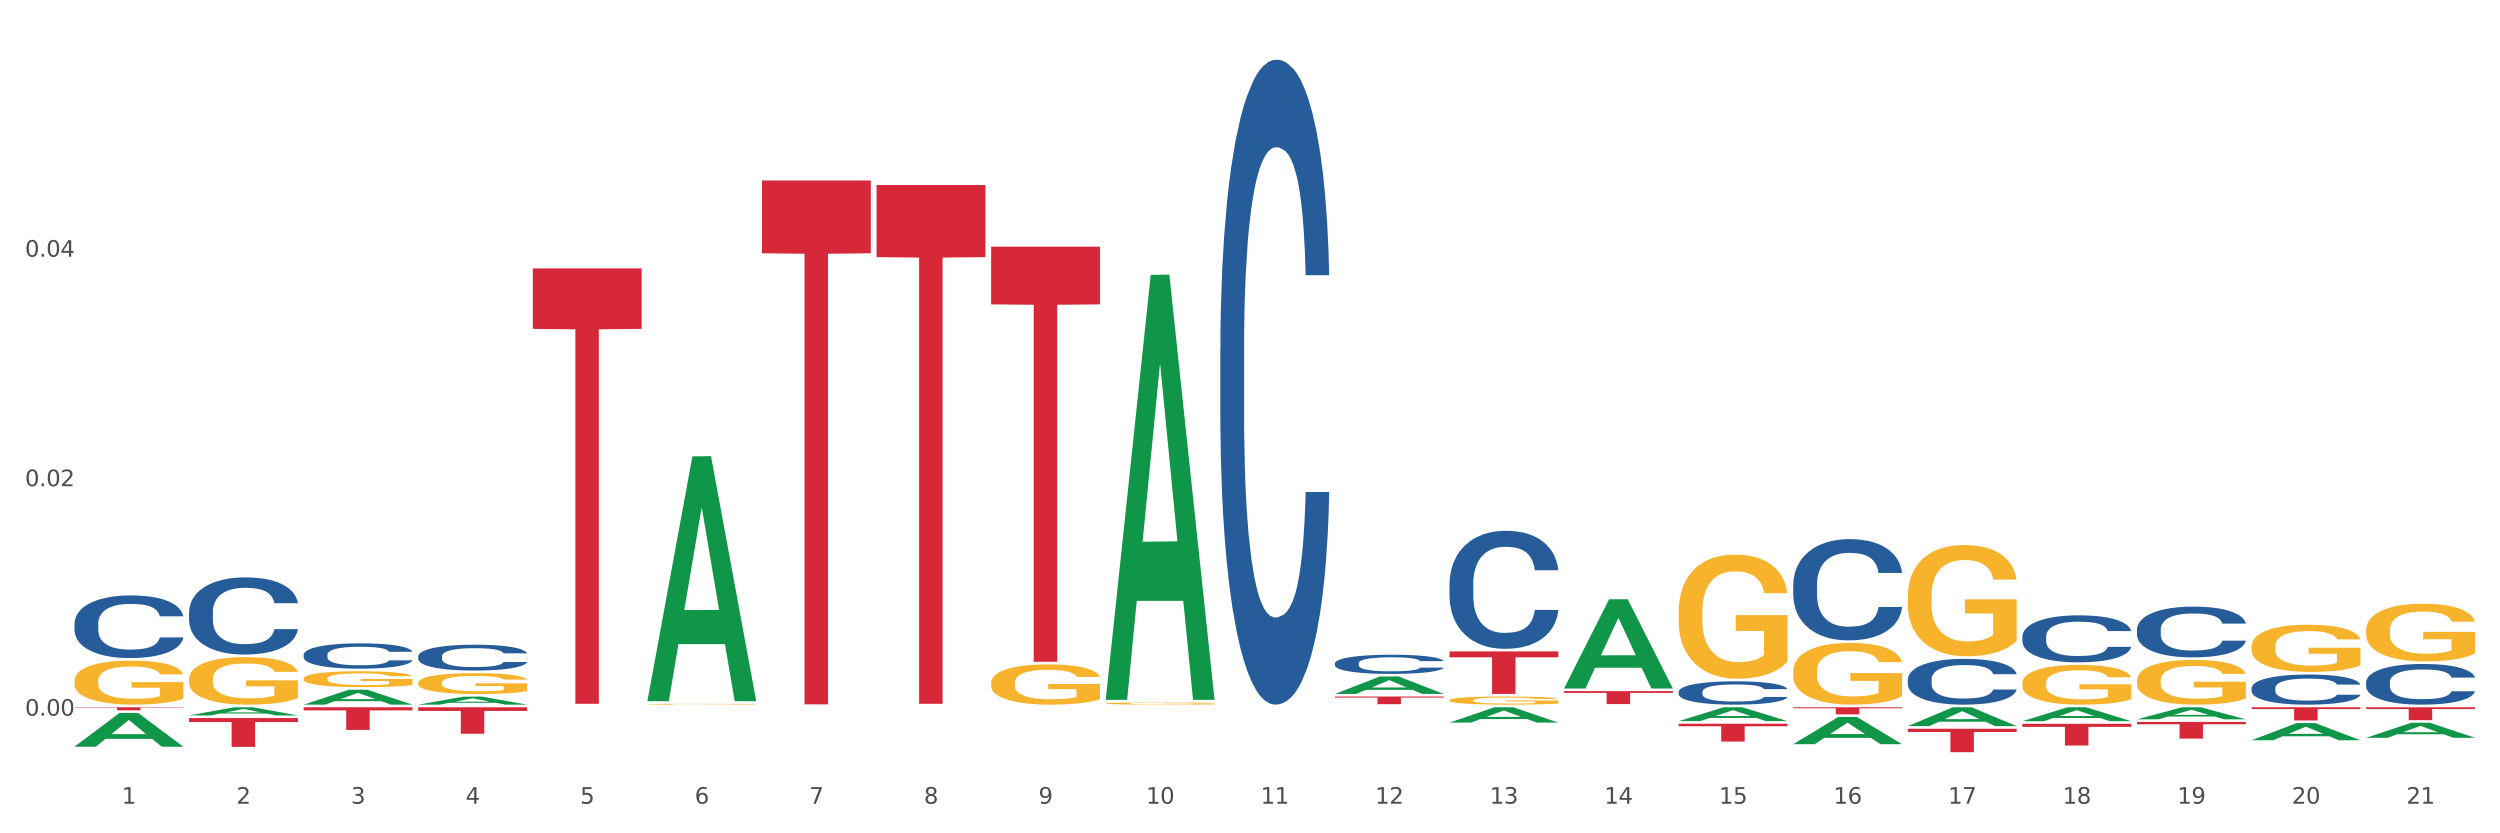<?xml version="1.0" encoding="utf-8" standalone="no"?>
<!DOCTYPE svg PUBLIC "-//W3C//DTD SVG 1.1//EN"
  "http://www.w3.org/Graphics/SVG/1.1/DTD/svg11.dtd">
<svg xmlns:xlink="http://www.w3.org/1999/xlink" width="1080pt" height="360pt" viewBox="0 0 1080 360" xmlns="http://www.w3.org/2000/svg" version="1.1">
 <rect x="0" y="0" width="1080" height="360" fill="#333333" stroke="none"/>
 <defs>
  <style type="text/css">*{stroke-linejoin: round; stroke-linecap: butt}</style>
 </defs>
 <g id="figure_1">
  <g id="patch_1">
   <path d="M 0 360 
L 1080 360 
L 1080 0 
L 0 0 
z
" style="fill: #ffffff; stroke: #ffffff; stroke-linejoin: miter"/>
  </g>
  <g id="axes_1">
   <g id="matplotlib.axis_1">
    <g id="xtick_1">
     <g id="text_1">
      <!-- 1 -->
      <g style="fill: #4d4d4d" transform="translate(52.633 347.204) scale(0.096 -0.096)">
       <defs>
        <path id="DejaVuSans-31" d="M 794 531 
L 1825 531 
L 1825 4091 
L 703 3866 
L 703 4441 
L 1819 4666 
L 2450 4666 
L 2450 531 
L 3481 531 
L 3481 0 
L 794 0 
L 794 531 
z
" transform="scale(0.016)"/>
       </defs>
       <use xlink:href="#DejaVuSans-31"/>
      </g>
     </g>
    </g>
    <g id="xtick_2">
     <g id="text_2">
      <!-- 2 -->
      <g style="fill: #4d4d4d" transform="translate(102.133 347.204) scale(0.096 -0.096)">
       <defs>
        <path id="DejaVuSans-32" d="M 1228 531 
L 3431 531 
L 3431 0 
L 469 0 
L 469 531 
Q 828 903 1448 1529 
Q 2069 2156 2228 2338 
Q 2531 2678 2651 2914 
Q 2772 3150 2772 3378 
Q 2772 3750 2511 3984 
Q 2250 4219 1831 4219 
Q 1534 4219 1204 4116 
Q 875 4013 500 3803 
L 500 4441 
Q 881 4594 1212 4672 
Q 1544 4750 1819 4750 
Q 2544 4750 2975 4387 
Q 3406 4025 3406 3419 
Q 3406 3131 3298 2873 
Q 3191 2616 2906 2266 
Q 2828 2175 2409 1742 
Q 1991 1309 1228 531 
z
" transform="scale(0.016)"/>
       </defs>
       <use xlink:href="#DejaVuSans-32"/>
      </g>
     </g>
    </g>
    <g id="xtick_3">
     <g id="text_3">
      <!-- 3 -->
      <g style="fill: #4d4d4d" transform="translate(151.633 347.204) scale(0.096 -0.096)">
       <defs>
        <path id="DejaVuSans-33" d="M 2597 2516 
Q 3050 2419 3304 2112 
Q 3559 1806 3559 1356 
Q 3559 666 3084 287 
Q 2609 -91 1734 -91 
Q 1441 -91 1130 -33 
Q 819 25 488 141 
L 488 750 
Q 750 597 1062 519 
Q 1375 441 1716 441 
Q 2309 441 2620 675 
Q 2931 909 2931 1356 
Q 2931 1769 2642 2001 
Q 2353 2234 1838 2234 
L 1294 2234 
L 1294 2753 
L 1863 2753 
Q 2328 2753 2575 2939 
Q 2822 3125 2822 3475 
Q 2822 3834 2567 4026 
Q 2313 4219 1838 4219 
Q 1578 4219 1281 4162 
Q 984 4106 628 3988 
L 628 4550 
Q 988 4650 1302 4700 
Q 1616 4750 1894 4750 
Q 2613 4750 3031 4423 
Q 3450 4097 3450 3541 
Q 3450 3153 3228 2886 
Q 3006 2619 2597 2516 
z
" transform="scale(0.016)"/>
       </defs>
       <use xlink:href="#DejaVuSans-33"/>
      </g>
     </g>
    </g>
    <g id="xtick_4">
     <g id="text_4">
      <!-- 4 -->
      <g style="fill: #4d4d4d" transform="translate(201.133 347.204) scale(0.096 -0.096)">
       <defs>
        <path id="DejaVuSans-34" d="M 2419 4116 
L 825 1625 
L 2419 1625 
L 2419 4116 
z
M 2253 4666 
L 3047 4666 
L 3047 1625 
L 3713 1625 
L 3713 1100 
L 3047 1100 
L 3047 0 
L 2419 0 
L 2419 1100 
L 313 1100 
L 313 1709 
L 2253 4666 
z
" transform="scale(0.016)"/>
       </defs>
       <use xlink:href="#DejaVuSans-34"/>
      </g>
     </g>
    </g>
    <g id="xtick_5">
     <g id="text_5">
      <!-- 5 -->
      <g style="fill: #4d4d4d" transform="translate(250.633 347.204) scale(0.096 -0.096)">
       <defs>
        <path id="DejaVuSans-35" d="M 691 4666 
L 3169 4666 
L 3169 4134 
L 1269 4134 
L 1269 2991 
Q 1406 3038 1543 3061 
Q 1681 3084 1819 3084 
Q 2600 3084 3056 2656 
Q 3513 2228 3513 1497 
Q 3513 744 3044 326 
Q 2575 -91 1722 -91 
Q 1428 -91 1123 -41 
Q 819 9 494 109 
L 494 744 
Q 775 591 1075 516 
Q 1375 441 1709 441 
Q 2250 441 2565 725 
Q 2881 1009 2881 1497 
Q 2881 1984 2565 2268 
Q 2250 2553 1709 2553 
Q 1456 2553 1204 2497 
Q 953 2441 691 2322 
L 691 4666 
z
" transform="scale(0.016)"/>
       </defs>
       <use xlink:href="#DejaVuSans-35"/>
      </g>
     </g>
    </g>
    <g id="xtick_6">
     <g id="text_6">
      <!-- 6 -->
      <g style="fill: #4d4d4d" transform="translate(300.134 347.204) scale(0.096 -0.096)">
       <defs>
        <path id="DejaVuSans-36" d="M 2113 2584 
Q 1688 2584 1439 2293 
Q 1191 2003 1191 1497 
Q 1191 994 1439 701 
Q 1688 409 2113 409 
Q 2538 409 2786 701 
Q 3034 994 3034 1497 
Q 3034 2003 2786 2293 
Q 2538 2584 2113 2584 
z
M 3366 4563 
L 3366 3988 
Q 3128 4100 2886 4159 
Q 2644 4219 2406 4219 
Q 1781 4219 1451 3797 
Q 1122 3375 1075 2522 
Q 1259 2794 1537 2939 
Q 1816 3084 2150 3084 
Q 2853 3084 3261 2657 
Q 3669 2231 3669 1497 
Q 3669 778 3244 343 
Q 2819 -91 2113 -91 
Q 1303 -91 875 529 
Q 447 1150 447 2328 
Q 447 3434 972 4092 
Q 1497 4750 2381 4750 
Q 2619 4750 2861 4703 
Q 3103 4656 3366 4563 
z
" transform="scale(0.016)"/>
       </defs>
       <use xlink:href="#DejaVuSans-36"/>
      </g>
     </g>
    </g>
    <g id="xtick_7">
     <g id="text_7">
      <!-- 7 -->
      <g style="fill: #4d4d4d" transform="translate(349.634 347.204) scale(0.096 -0.096)">
       <defs>
        <path id="DejaVuSans-37" d="M 525 4666 
L 3525 4666 
L 3525 4397 
L 1831 0 
L 1172 0 
L 2766 4134 
L 525 4134 
L 525 4666 
z
" transform="scale(0.016)"/>
       </defs>
       <use xlink:href="#DejaVuSans-37"/>
      </g>
     </g>
    </g>
    <g id="xtick_8">
     <g id="text_8">
      <!-- 8 -->
      <g style="fill: #4d4d4d" transform="translate(399.134 347.204) scale(0.096 -0.096)">
       <defs>
        <path id="DejaVuSans-38" d="M 2034 2216 
Q 1584 2216 1326 1975 
Q 1069 1734 1069 1313 
Q 1069 891 1326 650 
Q 1584 409 2034 409 
Q 2484 409 2743 651 
Q 3003 894 3003 1313 
Q 3003 1734 2745 1975 
Q 2488 2216 2034 2216 
z
M 1403 2484 
Q 997 2584 770 2862 
Q 544 3141 544 3541 
Q 544 4100 942 4425 
Q 1341 4750 2034 4750 
Q 2731 4750 3128 4425 
Q 3525 4100 3525 3541 
Q 3525 3141 3298 2862 
Q 3072 2584 2669 2484 
Q 3125 2378 3379 2068 
Q 3634 1759 3634 1313 
Q 3634 634 3220 271 
Q 2806 -91 2034 -91 
Q 1263 -91 848 271 
Q 434 634 434 1313 
Q 434 1759 690 2068 
Q 947 2378 1403 2484 
z
M 1172 3481 
Q 1172 3119 1398 2916 
Q 1625 2713 2034 2713 
Q 2441 2713 2670 2916 
Q 2900 3119 2900 3481 
Q 2900 3844 2670 4047 
Q 2441 4250 2034 4250 
Q 1625 4250 1398 4047 
Q 1172 3844 1172 3481 
z
" transform="scale(0.016)"/>
       </defs>
       <use xlink:href="#DejaVuSans-38"/>
      </g>
     </g>
    </g>
    <g id="xtick_9">
     <g id="text_9">
      <!-- 9 -->
      <g style="fill: #4d4d4d" transform="translate(448.634 347.204) scale(0.096 -0.096)">
       <defs>
        <path id="DejaVuSans-39" d="M 703 97 
L 703 672 
Q 941 559 1184 500 
Q 1428 441 1663 441 
Q 2288 441 2617 861 
Q 2947 1281 2994 2138 
Q 2813 1869 2534 1725 
Q 2256 1581 1919 1581 
Q 1219 1581 811 2004 
Q 403 2428 403 3163 
Q 403 3881 828 4315 
Q 1253 4750 1959 4750 
Q 2769 4750 3195 4129 
Q 3622 3509 3622 2328 
Q 3622 1225 3098 567 
Q 2575 -91 1691 -91 
Q 1453 -91 1209 -44 
Q 966 3 703 97 
z
M 1959 2075 
Q 2384 2075 2632 2365 
Q 2881 2656 2881 3163 
Q 2881 3666 2632 3958 
Q 2384 4250 1959 4250 
Q 1534 4250 1286 3958 
Q 1038 3666 1038 3163 
Q 1038 2656 1286 2365 
Q 1534 2075 1959 2075 
z
" transform="scale(0.016)"/>
       </defs>
       <use xlink:href="#DejaVuSans-39"/>
      </g>
     </g>
    </g>
    <g id="xtick_10">
     <g id="text_10">
      <!-- 10 -->
      <g style="fill: #4d4d4d" transform="translate(495.079 347.204) scale(0.096 -0.096)">
       <defs>
        <path id="DejaVuSans-30" d="M 2034 4250 
Q 1547 4250 1301 3770 
Q 1056 3291 1056 2328 
Q 1056 1369 1301 889 
Q 1547 409 2034 409 
Q 2525 409 2770 889 
Q 3016 1369 3016 2328 
Q 3016 3291 2770 3770 
Q 2525 4250 2034 4250 
z
M 2034 4750 
Q 2819 4750 3233 4129 
Q 3647 3509 3647 2328 
Q 3647 1150 3233 529 
Q 2819 -91 2034 -91 
Q 1250 -91 836 529 
Q 422 1150 422 2328 
Q 422 3509 836 4129 
Q 1250 4750 2034 4750 
z
" transform="scale(0.016)"/>
       </defs>
       <use xlink:href="#DejaVuSans-31"/>
       <use xlink:href="#DejaVuSans-30" transform="translate(63.623 0)"/>
      </g>
     </g>
    </g>
    <g id="xtick_11">
     <g id="text_11">
      <!-- 11 -->
      <g style="fill: #4d4d4d" transform="translate(544.58 347.204) scale(0.096 -0.096)">
       <use xlink:href="#DejaVuSans-31"/>
       <use xlink:href="#DejaVuSans-31" transform="translate(63.623 0)"/>
      </g>
     </g>
    </g>
    <g id="xtick_12">
     <g id="text_12">
      <!-- 12 -->
      <g style="fill: #4d4d4d" transform="translate(594.08 347.204) scale(0.096 -0.096)">
       <use xlink:href="#DejaVuSans-31"/>
       <use xlink:href="#DejaVuSans-32" transform="translate(63.623 0)"/>
      </g>
     </g>
    </g>
    <g id="xtick_13">
     <g id="text_13">
      <!-- 13 -->
      <g style="fill: #4d4d4d" transform="translate(643.58 347.204) scale(0.096 -0.096)">
       <use xlink:href="#DejaVuSans-31"/>
       <use xlink:href="#DejaVuSans-33" transform="translate(63.623 0)"/>
      </g>
     </g>
    </g>
    <g id="xtick_14">
     <g id="text_14">
      <!-- 14 -->
      <g style="fill: #4d4d4d" transform="translate(693.08 347.204) scale(0.096 -0.096)">
       <use xlink:href="#DejaVuSans-31"/>
       <use xlink:href="#DejaVuSans-34" transform="translate(63.623 0)"/>
      </g>
     </g>
    </g>
    <g id="xtick_15">
     <g id="text_15">
      <!-- 15 -->
      <g style="fill: #4d4d4d" transform="translate(742.58 347.204) scale(0.096 -0.096)">
       <use xlink:href="#DejaVuSans-31"/>
       <use xlink:href="#DejaVuSans-35" transform="translate(63.623 0)"/>
      </g>
     </g>
    </g>
    <g id="xtick_16">
     <g id="text_16">
      <!-- 16 -->
      <g style="fill: #4d4d4d" transform="translate(792.08 347.204) scale(0.096 -0.096)">
       <use xlink:href="#DejaVuSans-31"/>
       <use xlink:href="#DejaVuSans-36" transform="translate(63.623 0)"/>
      </g>
     </g>
    </g>
    <g id="xtick_17">
     <g id="text_17">
      <!-- 17 -->
      <g style="fill: #4d4d4d" transform="translate(841.58 347.204) scale(0.096 -0.096)">
       <use xlink:href="#DejaVuSans-31"/>
       <use xlink:href="#DejaVuSans-37" transform="translate(63.623 0)"/>
      </g>
     </g>
    </g>
    <g id="xtick_18">
     <g id="text_18">
      <!-- 18 -->
      <g style="fill: #4d4d4d" transform="translate(891.08 347.204) scale(0.096 -0.096)">
       <use xlink:href="#DejaVuSans-31"/>
       <use xlink:href="#DejaVuSans-38" transform="translate(63.623 0)"/>
      </g>
     </g>
    </g>
    <g id="xtick_19">
     <g id="text_19">
      <!-- 19 -->
      <g style="fill: #4d4d4d" transform="translate(940.58 347.204) scale(0.096 -0.096)">
       <use xlink:href="#DejaVuSans-31"/>
       <use xlink:href="#DejaVuSans-39" transform="translate(63.623 0)"/>
      </g>
     </g>
    </g>
    <g id="xtick_20">
     <g id="text_20">
      <!-- 20 -->
      <g style="fill: #4d4d4d" transform="translate(990.08 347.204) scale(0.096 -0.096)">
       <use xlink:href="#DejaVuSans-32"/>
       <use xlink:href="#DejaVuSans-30" transform="translate(63.623 0)"/>
      </g>
     </g>
    </g>
    <g id="xtick_21">
     <g id="text_21">
      <!-- 21 -->
      <g style="fill: #4d4d4d" transform="translate(1039.58 347.204) scale(0.096 -0.096)">
       <use xlink:href="#DejaVuSans-32"/>
       <use xlink:href="#DejaVuSans-31" transform="translate(63.623 0)"/>
      </g>
     </g>
    </g>
    <g id="xtick_22"/>
    <g id="xtick_23"/>
    <g id="xtick_24"/>
    <g id="xtick_25"/>
    <g id="xtick_26"/>
    <g id="xtick_27"/>
    <g id="xtick_28"/>
    <g id="xtick_29"/>
    <g id="xtick_30"/>
    <g id="xtick_31"/>
    <g id="xtick_32"/>
    <g id="xtick_33"/>
    <g id="xtick_34"/>
    <g id="xtick_35"/>
    <g id="xtick_36"/>
    <g id="xtick_37"/>
    <g id="xtick_38"/>
    <g id="xtick_39"/>
    <g id="xtick_40"/>
    <g id="xtick_41"/>
   </g>
   <g id="matplotlib.axis_2">
    <g id="ytick_1">
     <g id="text_22">
      <!-- 0.00 -->
      <g style="fill: #4d4d4d" transform="translate(10.8 309.177) scale(0.096 -0.096)">
       <defs>
        <path id="DejaVuSans-2e" d="M 684 794 
L 1344 794 
L 1344 0 
L 684 0 
L 684 794 
z
" transform="scale(0.016)"/>
       </defs>
       <use xlink:href="#DejaVuSans-30"/>
       <use xlink:href="#DejaVuSans-2e" transform="translate(63.623 0)"/>
       <use xlink:href="#DejaVuSans-30" transform="translate(95.41 0)"/>
       <use xlink:href="#DejaVuSans-30" transform="translate(159.033 0)"/>
      </g>
     </g>
    </g>
    <g id="ytick_2">
     <g id="text_23">
      <!-- 0.02 -->
      <g style="fill: #4d4d4d" transform="translate(10.8 210.038) scale(0.096 -0.096)">
       <use xlink:href="#DejaVuSans-30"/>
       <use xlink:href="#DejaVuSans-2e" transform="translate(63.623 0)"/>
       <use xlink:href="#DejaVuSans-30" transform="translate(95.41 0)"/>
       <use xlink:href="#DejaVuSans-32" transform="translate(159.033 0)"/>
      </g>
     </g>
    </g>
    <g id="ytick_3">
     <g id="text_24">
      <!-- 0.04 -->
      <g style="fill: #4d4d4d" transform="translate(10.8 110.899) scale(0.096 -0.096)">
       <use xlink:href="#DejaVuSans-30"/>
       <use xlink:href="#DejaVuSans-2e" transform="translate(63.623 0)"/>
       <use xlink:href="#DejaVuSans-30" transform="translate(95.41 0)"/>
       <use xlink:href="#DejaVuSans-34" transform="translate(159.033 0)"/>
      </g>
     </g>
    </g>
    <g id="ytick_4"/>
    <g id="ytick_5"/>
    <g id="ytick_6"/>
   </g>
   <g id="PolyCollection_1">
    <path d="M 32.175 322.554 
L 32.223 322.54 
L 51.615 308 
L 59.663 307.986 
L 79.2 322.581 
L 69.892 322.581 
L 65.674 319.183 
L 45.652 319.183 
L 45.507 319.238 
L 41.435 322.581 
L 32.175 322.581 
L 32.175 322.554 
L 48.173 317.155 
L 63.153 317.141 
L 55.736 311.097 
L 55.639 311.07 
L 55.542 311.111 
L 48.125 317.141 
L 48.173 317.155 
L 32.175 322.554 
z
" clip-path="url(#p4fcfe2804d)" style="fill: #109648"/>
    <path d="M 180.675 304.404 
L 180.723 304.401 
L 200.115 300.947 
L 208.163 300.944 
L 227.7 304.411 
L 218.392 304.411 
L 214.174 303.603 
L 194.152 303.603 
L 194.007 303.616 
L 189.935 304.411 
L 180.675 304.411 
L 180.675 304.404 
L 196.673 303.122 
L 211.653 303.118 
L 204.236 301.683 
L 204.139 301.677 
L 204.042 301.686 
L 196.625 303.118 
L 196.673 303.122 
L 180.675 304.404 
z
" clip-path="url(#p4fcfe2804d)" style="fill: #109648"/>
    <path d="M 725.175 311.529 
L 725.223 311.523 
L 744.615 305.535 
L 752.663 305.53 
L 772.2 311.54 
L 762.892 311.54 
L 758.674 310.14 
L 738.652 310.14 
L 738.507 310.163 
L 734.435 311.54 
L 725.175 311.54 
L 725.175 311.529 
L 741.173 309.305 
L 756.153 309.3 
L 748.736 306.811 
L 748.639 306.799 
L 748.542 306.816 
L 741.125 309.3 
L 741.173 309.305 
L 725.175 311.529 
z
" clip-path="url(#p4fcfe2804d)" style="fill: #109648"/>
    <path d="M 675.675 297.379 
L 675.723 297.343 
L 695.115 258.891 
L 703.163 258.855 
L 722.7 297.452 
L 713.392 297.452 
L 709.174 288.464 
L 689.152 288.464 
L 689.007 288.609 
L 684.935 297.452 
L 675.675 297.452 
L 675.675 297.379 
L 691.673 283.1 
L 706.653 283.064 
L 699.236 267.082 
L 699.139 267.009 
L 699.042 267.118 
L 691.625 283.064 
L 691.673 283.1 
L 675.675 297.379 
z
" clip-path="url(#p4fcfe2804d)" style="fill: #109648"/>
    <path d="M 626.175 312.161 
L 626.223 312.155 
L 645.615 305.536 
L 653.663 305.53 
L 673.2 312.173 
L 663.892 312.173 
L 659.674 310.626 
L 639.652 310.626 
L 639.507 310.651 
L 635.435 312.173 
L 626.175 312.173 
L 626.175 312.161 
L 642.173 309.703 
L 657.153 309.697 
L 649.736 306.946 
L 649.639 306.933 
L 649.542 306.952 
L 642.125 309.697 
L 642.173 309.703 
L 626.175 312.161 
z
" clip-path="url(#p4fcfe2804d)" style="fill: #109648"/>
    <path d="M 576.675 299.765 
L 576.723 299.758 
L 596.115 292.249 
L 604.163 292.242 
L 623.7 299.779 
L 614.392 299.779 
L 610.174 298.024 
L 590.152 298.024 
L 590.007 298.052 
L 585.935 299.779 
L 576.675 299.779 
L 576.675 299.765 
L 592.673 296.977 
L 607.653 296.97 
L 600.236 293.849 
L 600.139 293.835 
L 600.042 293.856 
L 592.625 296.97 
L 592.673 296.977 
L 576.675 299.765 
z
" clip-path="url(#p4fcfe2804d)" style="fill: #109648"/>
    <path d="M 477.675 302.006 
L 477.723 301.833 
L 497.115 118.778 
L 505.163 118.605 
L 524.7 302.351 
L 515.392 302.351 
L 511.174 259.563 
L 491.152 259.563 
L 491.007 260.253 
L 486.935 302.351 
L 477.675 302.351 
L 477.675 302.006 
L 493.673 234.028 
L 508.653 233.856 
L 501.236 157.77 
L 501.139 157.425 
L 501.042 157.942 
L 493.625 233.856 
L 493.673 234.028 
L 477.675 302.006 
z
" clip-path="url(#p4fcfe2804d)" style="fill: #109648"/>
    <path d="M 279.675 302.73 
L 279.723 302.63 
L 299.115 197.155 
L 307.163 197.055 
L 326.7 302.929 
L 317.392 302.929 
L 313.174 278.275 
L 293.152 278.275 
L 293.007 278.672 
L 288.935 302.929 
L 279.675 302.929 
L 279.675 302.73 
L 295.673 263.562 
L 310.653 263.462 
L 303.236 219.622 
L 303.139 219.423 
L 303.042 219.721 
L 295.625 263.462 
L 295.673 263.562 
L 279.675 302.73 
z
" clip-path="url(#p4fcfe2804d)" style="fill: #109648"/>
    <path d="M 774.675 321.481 
L 774.723 321.47 
L 794.115 309.732 
L 802.163 309.721 
L 821.7 321.503 
L 812.392 321.503 
L 808.174 318.76 
L 788.152 318.76 
L 788.007 318.804 
L 783.935 321.503 
L 774.675 321.503 
L 774.675 321.481 
L 790.673 317.122 
L 805.653 317.111 
L 798.236 312.232 
L 798.139 312.21 
L 798.042 312.243 
L 790.625 317.111 
L 790.673 317.122 
L 774.675 321.481 
z
" clip-path="url(#p4fcfe2804d)" style="fill: #109648"/>
    <path d="M 824.175 313.674 
L 824.223 313.666 
L 843.615 305.537 
L 851.663 305.53 
L 871.2 313.689 
L 861.892 313.689 
L 857.674 311.789 
L 837.652 311.789 
L 837.507 311.82 
L 833.435 313.689 
L 824.175 313.689 
L 824.175 313.674 
L 840.173 310.655 
L 855.153 310.648 
L 847.736 307.269 
L 847.639 307.254 
L 847.542 307.277 
L 840.125 310.648 
L 840.173 310.655 
L 824.175 313.674 
z
" clip-path="url(#p4fcfe2804d)" style="fill: #109648"/>
    <path d="M 131.175 305.53 
L 178.2 305.53 
L 178.2 306.893 
L 159.702 306.902 
L 159.702 315.338 
L 149.562 315.338 
L 149.562 306.902 
L 131.175 306.893 
L 131.175 305.539 
L 131.175 305.53 
z
" clip-path="url(#p4fcfe2804d)" style="fill: #d62839"/>
    <path d="M 81.675 310.191 
L 128.7 310.191 
L 128.7 311.922 
L 110.202 311.933 
L 110.202 322.644 
L 100.062 322.644 
L 100.062 311.933 
L 81.675 311.922 
L 81.675 310.203 
L 81.675 310.191 
z
" clip-path="url(#p4fcfe2804d)" style="fill: #d62839"/>
    <path d="M 32.175 305.53 
L 79.2 305.53 
L 79.2 305.716 
L 60.702 305.717 
L 60.702 306.867 
L 50.562 306.867 
L 50.562 305.717 
L 32.175 305.716 
L 32.175 305.531 
L 32.175 305.53 
z
" clip-path="url(#p4fcfe2804d)" style="fill: #d62839"/>
    <path d="M 180.675 305.53 
L 227.7 305.53 
L 227.7 307.121 
L 209.202 307.132 
L 209.202 316.984 
L 199.062 316.984 
L 199.062 307.132 
L 180.675 307.121 
L 180.675 305.54 
L 180.675 305.53 
z
" clip-path="url(#p4fcfe2804d)" style="fill: #d62839"/>
    <path d="M 725.175 312.659 
L 772.2 312.659 
L 772.2 313.733 
L 753.702 313.74 
L 753.702 320.385 
L 743.562 320.385 
L 743.562 313.74 
L 725.175 313.733 
L 725.175 312.666 
L 725.175 312.659 
z
" clip-path="url(#p4fcfe2804d)" style="fill: #d62839"/>
    <path d="M 675.675 298.571 
L 722.7 298.571 
L 722.7 299.346 
L 704.202 299.351 
L 704.202 304.145 
L 694.062 304.145 
L 694.062 299.351 
L 675.675 299.346 
L 675.675 298.576 
L 675.675 298.571 
z
" clip-path="url(#p4fcfe2804d)" style="fill: #d62839"/>
    <path d="M 774.675 305.53 
L 821.7 305.53 
L 821.7 305.957 
L 803.202 305.96 
L 803.202 308.602 
L 793.062 308.602 
L 793.062 305.96 
L 774.675 305.957 
L 774.675 305.533 
L 774.675 305.53 
z
" clip-path="url(#p4fcfe2804d)" style="fill: #d62839"/>
    <path d="M 824.175 314.808 
L 871.2 314.808 
L 871.2 316.218 
L 852.702 316.227 
L 852.702 324.95 
L 842.562 324.95 
L 842.562 316.227 
L 824.175 316.218 
L 824.175 314.818 
L 824.175 314.808 
z
" clip-path="url(#p4fcfe2804d)" style="fill: #d62839"/>
    <path d="M 873.675 312.691 
L 920.7 312.691 
L 920.7 313.995 
L 902.202 314.004 
L 902.202 322.074 
L 892.062 322.074 
L 892.062 314.004 
L 873.675 313.995 
L 873.675 312.7 
L 873.675 312.691 
z
" clip-path="url(#p4fcfe2804d)" style="fill: #d62839"/>
    <path d="M 923.175 311.878 
L 970.2 311.878 
L 970.2 312.878 
L 951.702 312.884 
L 951.702 319.074 
L 941.562 319.074 
L 941.562 312.884 
L 923.175 312.878 
L 923.175 311.884 
L 923.175 311.878 
z
" clip-path="url(#p4fcfe2804d)" style="fill: #d62839"/>
    <path d="M 972.675 305.53 
L 1019.7 305.53 
L 1019.7 306.324 
L 1001.202 306.329 
L 1001.202 311.242 
L 991.062 311.242 
L 991.062 306.329 
L 972.675 306.324 
L 972.675 305.535 
L 972.675 305.53 
z
" clip-path="url(#p4fcfe2804d)" style="fill: #d62839"/>
    <path d="M 626.175 281.411 
L 673.2 281.411 
L 673.2 283.962 
L 654.702 283.979 
L 654.702 299.769 
L 644.562 299.769 
L 644.562 283.979 
L 626.175 283.962 
L 626.175 281.428 
L 626.175 281.411 
z
" clip-path="url(#p4fcfe2804d)" style="fill: #d62839"/>
    <path d="M 1022.175 305.53 
L 1069.2 305.53 
L 1069.2 306.304 
L 1050.702 306.31 
L 1050.702 311.105 
L 1040.562 311.105 
L 1040.562 306.31 
L 1022.175 306.304 
L 1022.175 305.535 
L 1022.175 305.53 
z
" clip-path="url(#p4fcfe2804d)" style="fill: #d62839"/>
    <path d="M 725.175 264.38 
L 725.231 264.331 
L 725.231 262.569 
L 725.342 261.052 
L 725.897 257.381 
L 726.73 254.346 
L 727.34 252.731 
L 727.951 251.41 
L 728.673 250.088 
L 729.561 248.718 
L 731.171 246.711 
L 732.17 245.683 
L 733.392 244.606 
L 735.613 243.04 
L 737.223 242.159 
L 738.888 241.425 
L 741.609 240.543 
L 743.385 240.152 
L 745.273 239.858 
L 747.549 239.662 
L 749.27 239.614 
L 753.046 239.76 
L 756.266 240.201 
L 757.82 240.543 
L 759.819 241.131 
L 760.874 241.522 
L 762.595 242.306 
L 764.372 243.333 
L 765.593 244.214 
L 767.425 245.879 
L 768.813 247.543 
L 770.09 249.599 
L 770.756 251.018 
L 771.256 252.34 
L 771.7 253.857 
L 772.144 256.255 
L 762.151 256.255 
L 761.762 254.542 
L 761.152 252.927 
L 760.263 251.361 
L 759.486 250.382 
L 758.154 249.158 
L 756.932 248.375 
L 755.655 247.788 
L 754.101 247.298 
L 752.879 247.053 
L 751.158 246.858 
L 747.771 246.907 
L 745.495 247.298 
L 743.941 247.788 
L 742.941 248.228 
L 742.053 248.718 
L 741.054 249.403 
L 739.888 250.431 
L 739.055 251.361 
L 738.222 252.535 
L 737.556 253.71 
L 736.945 255.081 
L 736.445 256.549 
L 736.057 258.066 
L 735.724 259.926 
L 735.446 263.01 
L 735.446 269.716 
L 735.557 271.233 
L 735.835 273.24 
L 736.168 274.757 
L 736.723 276.568 
L 737.223 277.792 
L 738.167 279.554 
L 739.221 281.022 
L 740.054 281.952 
L 740.887 282.735 
L 742.331 283.812 
L 743.941 284.693 
L 745.329 285.232 
L 747.216 285.721 
L 748.493 285.917 
L 749.604 286.015 
L 752.324 286.015 
L 754.267 285.868 
L 756.432 285.525 
L 758.098 285.085 
L 759.486 284.546 
L 761.041 283.665 
L 762.04 282.833 
L 762.04 272.603 
L 749.826 272.554 
L 749.826 265.751 
L 772.2 265.751 
L 772.2 285.721 
L 771.256 286.749 
L 770.201 287.679 
L 769.091 288.511 
L 767.425 289.539 
L 765.427 290.518 
L 763.65 291.203 
L 761.762 291.79 
L 759.542 292.329 
L 756.655 292.818 
L 754.878 293.014 
L 752.657 293.161 
L 750.048 293.21 
L 747.771 293.112 
L 745.551 292.867 
L 743.219 292.427 
L 740.943 291.79 
L 739.221 291.154 
L 737.5 290.371 
L 735.668 289.343 
L 734.225 288.364 
L 733.114 287.483 
L 731.893 286.357 
L 730.56 284.889 
L 729.561 283.567 
L 728.673 282.197 
L 727.729 280.435 
L 727.063 278.918 
L 726.396 277.009 
L 726.008 275.589 
L 725.564 273.387 
L 725.231 270.303 
L 725.175 264.38 
z
" clip-path="url(#p4fcfe2804d)" style="fill: #f7b32b"/>
    <path d="M 180.675 294.969 
L 180.731 294.961 
L 180.731 294.664 
L 180.842 294.408 
L 181.397 293.79 
L 182.23 293.279 
L 182.84 293.006 
L 183.451 292.784 
L 184.173 292.561 
L 185.061 292.33 
L 186.671 291.992 
L 187.67 291.819 
L 188.892 291.638 
L 191.113 291.374 
L 192.723 291.225 
L 194.388 291.102 
L 197.109 290.953 
L 198.885 290.887 
L 200.773 290.838 
L 203.049 290.805 
L 204.77 290.797 
L 208.546 290.821 
L 211.766 290.896 
L 213.32 290.953 
L 215.319 291.052 
L 216.374 291.118 
L 218.095 291.25 
L 219.872 291.423 
L 221.093 291.572 
L 222.925 291.852 
L 224.313 292.132 
L 225.59 292.479 
L 226.256 292.718 
L 226.756 292.94 
L 227.2 293.196 
L 227.644 293.6 
L 217.651 293.6 
L 217.262 293.312 
L 216.652 293.039 
L 215.763 292.776 
L 214.986 292.611 
L 213.654 292.405 
L 212.432 292.273 
L 211.155 292.174 
L 209.601 292.091 
L 208.379 292.05 
L 206.658 292.017 
L 203.271 292.025 
L 200.995 292.091 
L 199.441 292.174 
L 198.441 292.248 
L 197.553 292.33 
L 196.554 292.446 
L 195.388 292.619 
L 194.555 292.776 
L 193.722 292.973 
L 193.056 293.171 
L 192.445 293.402 
L 191.945 293.65 
L 191.557 293.905 
L 191.224 294.218 
L 190.946 294.738 
L 190.946 295.867 
L 191.057 296.123 
L 191.335 296.461 
L 191.668 296.717 
L 192.223 297.022 
L 192.723 297.228 
L 193.667 297.525 
L 194.721 297.772 
L 195.554 297.929 
L 196.387 298.061 
L 197.831 298.242 
L 199.441 298.391 
L 200.829 298.481 
L 202.716 298.564 
L 203.993 298.597 
L 205.104 298.613 
L 207.824 298.613 
L 209.767 298.588 
L 211.932 298.531 
L 213.598 298.456 
L 214.986 298.366 
L 216.541 298.217 
L 217.54 298.077 
L 217.54 296.354 
L 205.326 296.346 
L 205.326 295.2 
L 227.7 295.2 
L 227.7 298.564 
L 226.756 298.737 
L 225.701 298.893 
L 224.591 299.034 
L 222.925 299.207 
L 220.927 299.372 
L 219.15 299.487 
L 217.262 299.586 
L 215.042 299.677 
L 212.155 299.759 
L 210.378 299.792 
L 208.157 299.817 
L 205.548 299.825 
L 203.271 299.809 
L 201.051 299.767 
L 198.719 299.693 
L 196.443 299.586 
L 194.721 299.479 
L 193 299.347 
L 191.168 299.174 
L 189.725 299.009 
L 188.614 298.86 
L 187.393 298.671 
L 186.06 298.423 
L 185.061 298.201 
L 184.173 297.97 
L 183.229 297.673 
L 182.563 297.418 
L 181.896 297.096 
L 181.508 296.857 
L 181.064 296.486 
L 180.731 295.966 
L 180.675 294.969 
z
" clip-path="url(#p4fcfe2804d)" style="fill: #f7b32b"/>
    <path d="M 477.675 303.904 
L 477.731 303.904 
L 477.731 303.873 
L 477.842 303.846 
L 478.397 303.782 
L 479.23 303.728 
L 479.84 303.7 
L 480.451 303.677 
L 481.173 303.654 
L 482.061 303.629 
L 483.671 303.594 
L 484.67 303.576 
L 485.892 303.557 
L 488.113 303.53 
L 489.723 303.514 
L 491.388 303.501 
L 494.109 303.486 
L 495.885 303.479 
L 497.773 303.474 
L 500.049 303.471 
L 501.77 303.47 
L 505.546 303.472 
L 508.766 303.48 
L 510.32 303.486 
L 512.319 303.496 
L 513.374 303.503 
L 515.095 303.517 
L 516.872 303.535 
L 518.093 303.55 
L 519.925 303.58 
L 521.313 303.609 
L 522.59 303.645 
L 523.256 303.67 
L 523.756 303.693 
L 524.2 303.72 
L 524.644 303.762 
L 514.651 303.762 
L 514.262 303.732 
L 513.652 303.703 
L 512.763 303.676 
L 511.986 303.659 
L 510.654 303.637 
L 509.432 303.623 
L 508.155 303.613 
L 506.601 303.605 
L 505.379 303.6 
L 503.658 303.597 
L 500.271 303.598 
L 497.995 303.605 
L 496.441 303.613 
L 495.441 303.621 
L 494.553 303.629 
L 493.554 303.642 
L 492.388 303.66 
L 491.555 303.676 
L 490.722 303.697 
L 490.056 303.717 
L 489.445 303.741 
L 488.945 303.767 
L 488.557 303.794 
L 488.224 303.826 
L 487.946 303.88 
L 487.946 303.998 
L 488.057 304.025 
L 488.335 304.06 
L 488.668 304.087 
L 489.223 304.118 
L 489.723 304.14 
L 490.667 304.171 
L 491.721 304.197 
L 492.554 304.213 
L 493.387 304.227 
L 494.831 304.246 
L 496.441 304.261 
L 497.829 304.271 
L 499.716 304.279 
L 500.993 304.283 
L 502.104 304.284 
L 504.824 304.284 
L 506.767 304.282 
L 508.932 304.276 
L 510.598 304.268 
L 511.986 304.259 
L 513.541 304.243 
L 514.54 304.228 
L 514.54 304.049 
L 502.326 304.048 
L 502.326 303.929 
L 524.7 303.929 
L 524.7 304.279 
L 523.756 304.297 
L 522.701 304.314 
L 521.591 304.328 
L 519.925 304.346 
L 517.927 304.363 
L 516.15 304.375 
L 514.262 304.386 
L 512.042 304.395 
L 509.155 304.404 
L 507.378 304.407 
L 505.157 304.41 
L 502.548 304.411 
L 500.271 304.409 
L 498.051 304.405 
L 495.719 304.397 
L 493.443 304.386 
L 491.721 304.375 
L 490 304.361 
L 488.168 304.343 
L 486.725 304.326 
L 485.614 304.31 
L 484.393 304.29 
L 483.06 304.265 
L 482.061 304.241 
L 481.173 304.217 
L 480.229 304.186 
L 479.563 304.16 
L 478.896 304.126 
L 478.508 304.101 
L 478.064 304.063 
L 477.731 304.008 
L 477.675 303.904 
z
" clip-path="url(#p4fcfe2804d)" style="fill: #f7b32b"/>
    <path d="M 428.175 295.057 
L 428.231 295.041 
L 428.231 294.469 
L 428.342 293.977 
L 428.897 292.786 
L 429.73 291.801 
L 430.34 291.277 
L 430.951 290.849 
L 431.673 290.42 
L 432.561 289.975 
L 434.171 289.324 
L 435.17 288.991 
L 436.392 288.641 
L 438.613 288.133 
L 440.223 287.847 
L 441.888 287.609 
L 444.609 287.323 
L 446.385 287.196 
L 448.273 287.101 
L 450.549 287.037 
L 452.27 287.021 
L 456.046 287.069 
L 459.266 287.212 
L 460.82 287.323 
L 462.819 287.514 
L 463.874 287.641 
L 465.595 287.895 
L 467.372 288.228 
L 468.593 288.514 
L 470.425 289.054 
L 471.813 289.594 
L 473.09 290.261 
L 473.756 290.722 
L 474.256 291.15 
L 474.7 291.643 
L 475.144 292.421 
L 465.151 292.421 
L 464.762 291.865 
L 464.152 291.341 
L 463.263 290.833 
L 462.486 290.515 
L 461.154 290.118 
L 459.932 289.864 
L 458.655 289.673 
L 457.101 289.515 
L 455.879 289.435 
L 454.158 289.372 
L 450.771 289.388 
L 448.495 289.515 
L 446.941 289.673 
L 445.941 289.816 
L 445.053 289.975 
L 444.054 290.198 
L 442.888 290.531 
L 442.055 290.833 
L 441.222 291.214 
L 440.556 291.595 
L 439.945 292.04 
L 439.445 292.516 
L 439.057 293.008 
L 438.724 293.612 
L 438.446 294.612 
L 438.446 296.788 
L 438.557 297.28 
L 438.835 297.931 
L 439.168 298.424 
L 439.723 299.011 
L 440.223 299.408 
L 441.167 299.98 
L 442.221 300.456 
L 443.054 300.758 
L 443.887 301.012 
L 445.331 301.362 
L 446.941 301.647 
L 448.329 301.822 
L 450.216 301.981 
L 451.493 302.044 
L 452.604 302.076 
L 455.324 302.076 
L 457.267 302.029 
L 459.432 301.917 
L 461.098 301.774 
L 462.486 301.6 
L 464.041 301.314 
L 465.04 301.044 
L 465.04 297.725 
L 452.826 297.709 
L 452.826 295.502 
L 475.2 295.502 
L 475.2 301.981 
L 474.256 302.314 
L 473.201 302.616 
L 472.091 302.886 
L 470.425 303.22 
L 468.427 303.537 
L 466.65 303.76 
L 464.762 303.95 
L 462.542 304.125 
L 459.655 304.284 
L 457.878 304.347 
L 455.657 304.395 
L 453.048 304.411 
L 450.771 304.379 
L 448.551 304.299 
L 446.219 304.157 
L 443.943 303.95 
L 442.221 303.744 
L 440.5 303.49 
L 438.668 303.156 
L 437.225 302.838 
L 436.114 302.553 
L 434.893 302.187 
L 433.56 301.711 
L 432.561 301.282 
L 431.673 300.837 
L 430.729 300.266 
L 430.063 299.773 
L 429.396 299.154 
L 429.008 298.694 
L 428.564 297.979 
L 428.231 296.979 
L 428.175 295.057 
z
" clip-path="url(#p4fcfe2804d)" style="fill: #f7b32b"/>
    <path d="M 279.675 304.215 
L 279.731 304.215 
L 279.731 304.203 
L 279.842 304.193 
L 280.397 304.168 
L 281.23 304.148 
L 281.84 304.137 
L 282.451 304.128 
L 283.173 304.119 
L 284.061 304.109 
L 285.671 304.096 
L 286.67 304.089 
L 287.892 304.082 
L 290.113 304.071 
L 291.723 304.065 
L 293.388 304.06 
L 296.109 304.054 
L 297.885 304.051 
L 299.773 304.049 
L 302.049 304.048 
L 303.77 304.048 
L 307.546 304.049 
L 310.766 304.052 
L 312.32 304.054 
L 314.319 304.058 
L 315.374 304.061 
L 317.095 304.066 
L 318.872 304.073 
L 320.093 304.079 
L 321.925 304.09 
L 323.313 304.101 
L 324.59 304.115 
L 325.256 304.125 
L 325.756 304.134 
L 326.2 304.144 
L 326.644 304.16 
L 316.651 304.16 
L 316.262 304.149 
L 315.652 304.138 
L 314.763 304.127 
L 313.986 304.121 
L 312.654 304.112 
L 311.432 304.107 
L 310.155 304.103 
L 308.601 304.1 
L 307.379 304.098 
L 305.658 304.097 
L 302.271 304.097 
L 299.995 304.1 
L 298.441 304.103 
L 297.441 304.106 
L 296.553 304.109 
L 295.554 304.114 
L 294.388 304.121 
L 293.555 304.127 
L 292.722 304.135 
L 292.056 304.143 
L 291.445 304.152 
L 290.945 304.162 
L 290.557 304.173 
L 290.224 304.185 
L 289.946 304.206 
L 289.946 304.252 
L 290.057 304.262 
L 290.335 304.275 
L 290.668 304.286 
L 291.223 304.298 
L 291.723 304.306 
L 292.667 304.318 
L 293.721 304.328 
L 294.554 304.334 
L 295.387 304.34 
L 296.831 304.347 
L 298.441 304.353 
L 299.829 304.357 
L 301.716 304.36 
L 302.993 304.361 
L 304.104 304.362 
L 306.824 304.362 
L 308.767 304.361 
L 310.932 304.359 
L 312.598 304.356 
L 313.986 304.352 
L 315.541 304.346 
L 316.54 304.34 
L 316.54 304.271 
L 304.326 304.271 
L 304.326 304.225 
L 326.7 304.225 
L 326.7 304.36 
L 325.756 304.367 
L 324.701 304.373 
L 323.591 304.379 
L 321.925 304.386 
L 319.927 304.392 
L 318.15 304.397 
L 316.262 304.401 
L 314.042 304.405 
L 311.155 304.408 
L 309.378 304.409 
L 307.157 304.41 
L 304.548 304.411 
L 302.271 304.41 
L 300.051 304.408 
L 297.719 304.405 
L 295.443 304.401 
L 293.721 304.397 
L 292 304.391 
L 290.168 304.384 
L 288.725 304.378 
L 287.614 304.372 
L 286.393 304.364 
L 285.06 304.354 
L 284.061 304.345 
L 283.173 304.336 
L 282.229 304.324 
L 281.563 304.314 
L 280.896 304.301 
L 280.508 304.291 
L 280.064 304.276 
L 279.731 304.256 
L 279.675 304.215 
z
" clip-path="url(#p4fcfe2804d)" style="fill: #f7b32b"/>
    <path d="M 626.175 302.516 
L 626.231 302.512 
L 626.231 302.397 
L 626.342 302.297 
L 626.897 302.056 
L 627.73 301.856 
L 628.34 301.75 
L 628.951 301.663 
L 629.673 301.576 
L 630.561 301.486 
L 632.171 301.354 
L 633.17 301.287 
L 634.392 301.216 
L 636.613 301.113 
L 638.223 301.055 
L 639.888 301.007 
L 642.609 300.949 
L 644.385 300.923 
L 646.273 300.904 
L 648.549 300.891 
L 650.27 300.888 
L 654.046 300.897 
L 657.266 300.926 
L 658.82 300.949 
L 660.819 300.988 
L 661.874 301.013 
L 663.595 301.065 
L 665.372 301.132 
L 666.593 301.19 
L 668.425 301.3 
L 669.813 301.409 
L 671.09 301.544 
L 671.756 301.637 
L 672.256 301.724 
L 672.7 301.824 
L 673.144 301.982 
L 663.151 301.982 
L 662.762 301.869 
L 662.152 301.763 
L 661.263 301.66 
L 660.486 301.596 
L 659.154 301.515 
L 657.932 301.464 
L 656.655 301.425 
L 655.101 301.393 
L 653.879 301.377 
L 652.158 301.364 
L 648.771 301.367 
L 646.495 301.393 
L 644.941 301.425 
L 643.941 301.454 
L 643.053 301.486 
L 642.054 301.531 
L 640.888 301.599 
L 640.055 301.66 
L 639.222 301.737 
L 638.556 301.814 
L 637.945 301.904 
L 637.445 302.001 
L 637.057 302.101 
L 636.724 302.223 
L 636.446 302.426 
L 636.446 302.866 
L 636.557 302.966 
L 636.835 303.098 
L 637.168 303.198 
L 637.723 303.317 
L 638.223 303.397 
L 639.167 303.513 
L 640.221 303.61 
L 641.054 303.671 
L 641.887 303.722 
L 643.331 303.793 
L 644.941 303.851 
L 646.329 303.886 
L 648.216 303.918 
L 649.493 303.931 
L 650.604 303.938 
L 653.324 303.938 
L 655.267 303.928 
L 657.432 303.906 
L 659.098 303.877 
L 660.486 303.841 
L 662.041 303.783 
L 663.04 303.729 
L 663.04 303.056 
L 650.826 303.053 
L 650.826 302.606 
L 673.2 302.606 
L 673.2 303.918 
L 672.256 303.986 
L 671.201 304.047 
L 670.091 304.102 
L 668.425 304.169 
L 666.427 304.234 
L 664.65 304.279 
L 662.762 304.317 
L 660.542 304.353 
L 657.655 304.385 
L 655.878 304.398 
L 653.657 304.407 
L 651.048 304.411 
L 648.771 304.404 
L 646.551 304.388 
L 644.219 304.359 
L 641.943 304.317 
L 640.221 304.275 
L 638.5 304.224 
L 636.668 304.156 
L 635.225 304.092 
L 634.114 304.034 
L 632.893 303.96 
L 631.56 303.864 
L 630.561 303.777 
L 629.673 303.687 
L 628.729 303.571 
L 628.063 303.471 
L 627.396 303.346 
L 627.008 303.252 
L 626.564 303.108 
L 626.231 302.905 
L 626.175 302.516 
z
" clip-path="url(#p4fcfe2804d)" style="fill: #f7b32b"/>
    <path d="M 131.175 293.161 
L 131.231 293.154 
L 131.231 292.929 
L 131.342 292.734 
L 131.897 292.264 
L 132.73 291.875 
L 133.34 291.668 
L 133.951 291.498 
L 134.673 291.329 
L 135.561 291.153 
L 137.171 290.896 
L 138.17 290.764 
L 139.392 290.626 
L 141.613 290.426 
L 143.223 290.313 
L 144.888 290.219 
L 147.609 290.106 
L 149.385 290.056 
L 151.273 290.018 
L 153.549 289.993 
L 155.27 289.987 
L 159.046 290.005 
L 162.266 290.062 
L 163.82 290.106 
L 165.819 290.181 
L 166.874 290.231 
L 168.595 290.332 
L 170.372 290.463 
L 171.593 290.576 
L 173.425 290.79 
L 174.813 291.003 
L 176.09 291.266 
L 176.756 291.448 
L 177.256 291.618 
L 177.7 291.812 
L 178.144 292.119 
L 168.151 292.119 
L 167.762 291.9 
L 167.152 291.693 
L 166.263 291.492 
L 165.486 291.367 
L 164.154 291.21 
L 162.932 291.109 
L 161.655 291.034 
L 160.101 290.971 
L 158.879 290.94 
L 157.158 290.915 
L 153.771 290.921 
L 151.495 290.971 
L 149.941 291.034 
L 148.941 291.091 
L 148.053 291.153 
L 147.054 291.241 
L 145.888 291.373 
L 145.055 291.492 
L 144.222 291.643 
L 143.556 291.793 
L 142.945 291.969 
L 142.445 292.157 
L 142.057 292.351 
L 141.724 292.59 
L 141.446 292.985 
L 141.446 293.844 
L 141.557 294.039 
L 141.835 294.296 
L 142.168 294.49 
L 142.723 294.723 
L 143.223 294.879 
L 144.167 295.105 
L 145.221 295.293 
L 146.054 295.413 
L 146.887 295.513 
L 148.331 295.651 
L 149.941 295.764 
L 151.329 295.833 
L 153.216 295.896 
L 154.493 295.921 
L 155.604 295.933 
L 158.324 295.933 
L 160.267 295.914 
L 162.432 295.871 
L 164.098 295.814 
L 165.486 295.745 
L 167.041 295.632 
L 168.04 295.526 
L 168.04 294.214 
L 155.826 294.208 
L 155.826 293.336 
L 178.2 293.336 
L 178.2 295.896 
L 177.256 296.027 
L 176.201 296.147 
L 175.091 296.253 
L 173.425 296.385 
L 171.427 296.51 
L 169.65 296.598 
L 167.762 296.673 
L 165.542 296.742 
L 162.655 296.805 
L 160.878 296.83 
L 158.657 296.849 
L 156.048 296.855 
L 153.771 296.843 
L 151.551 296.811 
L 149.219 296.755 
L 146.943 296.673 
L 145.221 296.592 
L 143.5 296.492 
L 141.668 296.36 
L 140.225 296.234 
L 139.114 296.121 
L 137.893 295.977 
L 136.56 295.789 
L 135.561 295.62 
L 134.673 295.444 
L 133.729 295.218 
L 133.063 295.024 
L 132.396 294.779 
L 132.008 294.597 
L 131.564 294.315 
L 131.231 293.92 
L 131.175 293.161 
z
" clip-path="url(#p4fcfe2804d)" style="fill: #f7b32b"/>
    <path d="M 81.675 293.371 
L 81.731 293.352 
L 81.731 292.677 
L 81.842 292.096 
L 82.397 290.69 
L 83.23 289.528 
L 83.84 288.91 
L 84.451 288.404 
L 85.173 287.898 
L 86.061 287.373 
L 87.671 286.604 
L 88.67 286.211 
L 89.892 285.798 
L 92.113 285.198 
L 93.723 284.861 
L 95.388 284.58 
L 98.109 284.243 
L 99.885 284.093 
L 101.773 283.98 
L 104.049 283.905 
L 105.77 283.886 
L 109.546 283.943 
L 112.766 284.111 
L 114.32 284.243 
L 116.319 284.468 
L 117.374 284.617 
L 119.095 284.917 
L 120.872 285.311 
L 122.093 285.648 
L 123.925 286.286 
L 125.313 286.923 
L 126.59 287.71 
L 127.256 288.254 
L 127.756 288.76 
L 128.2 289.341 
L 128.644 290.259 
L 118.651 290.259 
L 118.262 289.603 
L 117.652 288.985 
L 116.763 288.385 
L 115.986 288.01 
L 114.654 287.541 
L 113.432 287.242 
L 112.155 287.017 
L 110.601 286.829 
L 109.379 286.735 
L 107.658 286.66 
L 104.271 286.679 
L 101.995 286.829 
L 100.441 287.017 
L 99.441 287.185 
L 98.553 287.373 
L 97.554 287.635 
L 96.388 288.029 
L 95.555 288.385 
L 94.722 288.835 
L 94.056 289.285 
L 93.445 289.809 
L 92.945 290.372 
L 92.557 290.953 
L 92.224 291.665 
L 91.946 292.846 
L 91.946 295.414 
L 92.057 295.995 
L 92.335 296.763 
L 92.668 297.344 
L 93.223 298.038 
L 93.723 298.506 
L 94.667 299.181 
L 95.721 299.743 
L 96.554 300.1 
L 97.387 300.399 
L 98.831 300.812 
L 100.441 301.149 
L 101.829 301.355 
L 103.716 301.543 
L 104.993 301.618 
L 106.104 301.655 
L 108.824 301.655 
L 110.767 301.599 
L 112.932 301.468 
L 114.598 301.299 
L 115.986 301.093 
L 117.541 300.756 
L 118.54 300.437 
L 118.54 296.52 
L 106.326 296.501 
L 106.326 293.895 
L 128.7 293.895 
L 128.7 301.543 
L 127.756 301.936 
L 126.701 302.293 
L 125.591 302.611 
L 123.925 303.005 
L 121.927 303.38 
L 120.15 303.642 
L 118.262 303.867 
L 116.042 304.073 
L 113.155 304.261 
L 111.378 304.336 
L 109.157 304.392 
L 106.548 304.411 
L 104.271 304.373 
L 102.051 304.279 
L 99.719 304.111 
L 97.443 303.867 
L 95.721 303.623 
L 94 303.323 
L 92.168 302.93 
L 90.725 302.555 
L 89.614 302.218 
L 88.393 301.787 
L 87.06 301.224 
L 86.061 300.718 
L 85.173 300.193 
L 84.229 299.519 
L 83.563 298.938 
L 82.896 298.207 
L 82.508 297.663 
L 82.064 296.819 
L 81.731 295.639 
L 81.675 293.371 
z
" clip-path="url(#p4fcfe2804d)" style="fill: #f7b32b"/>
    <path d="M 32.175 294.184 
L 32.231 294.167 
L 32.231 293.542 
L 32.342 293.004 
L 32.897 291.702 
L 33.73 290.625 
L 34.34 290.052 
L 34.951 289.583 
L 35.673 289.115 
L 36.561 288.628 
L 38.171 287.917 
L 39.17 287.552 
L 40.392 287.17 
L 42.613 286.614 
L 44.223 286.302 
L 45.888 286.041 
L 48.609 285.729 
L 50.385 285.59 
L 52.273 285.486 
L 54.549 285.416 
L 56.27 285.399 
L 60.046 285.451 
L 63.266 285.607 
L 64.82 285.729 
L 66.819 285.937 
L 67.874 286.076 
L 69.595 286.354 
L 71.372 286.719 
L 72.593 287.031 
L 74.425 287.621 
L 75.813 288.212 
L 77.09 288.941 
L 77.756 289.444 
L 78.256 289.913 
L 78.7 290.451 
L 79.144 291.302 
L 69.151 291.302 
L 68.762 290.695 
L 68.152 290.122 
L 67.263 289.566 
L 66.486 289.219 
L 65.154 288.785 
L 63.932 288.507 
L 62.655 288.299 
L 61.101 288.125 
L 59.879 288.038 
L 58.158 287.969 
L 54.771 287.986 
L 52.495 288.125 
L 50.941 288.299 
L 49.941 288.455 
L 49.053 288.628 
L 48.054 288.871 
L 46.888 289.236 
L 46.055 289.566 
L 45.222 289.983 
L 44.556 290.399 
L 43.945 290.885 
L 43.445 291.406 
L 43.057 291.945 
L 42.724 292.604 
L 42.446 293.698 
L 42.446 296.077 
L 42.557 296.615 
L 42.835 297.327 
L 43.168 297.865 
L 43.723 298.507 
L 44.223 298.942 
L 45.167 299.567 
L 46.221 300.087 
L 47.054 300.417 
L 47.887 300.695 
L 49.331 301.077 
L 50.941 301.39 
L 52.329 301.581 
L 54.216 301.754 
L 55.493 301.824 
L 56.604 301.858 
L 59.324 301.858 
L 61.267 301.806 
L 63.432 301.685 
L 65.098 301.528 
L 66.486 301.338 
L 68.041 301.025 
L 69.04 300.73 
L 69.04 297.101 
L 56.826 297.084 
L 56.826 294.67 
L 79.2 294.67 
L 79.2 301.754 
L 78.256 302.119 
L 77.201 302.449 
L 76.091 302.744 
L 74.425 303.108 
L 72.427 303.456 
L 70.65 303.699 
L 68.762 303.907 
L 66.542 304.098 
L 63.655 304.272 
L 61.878 304.341 
L 59.657 304.393 
L 57.048 304.411 
L 54.771 304.376 
L 52.551 304.289 
L 50.219 304.133 
L 47.943 303.907 
L 46.221 303.681 
L 44.5 303.404 
L 42.668 303.039 
L 41.225 302.692 
L 40.114 302.379 
L 38.893 301.98 
L 37.56 301.459 
L 36.561 300.99 
L 35.673 300.504 
L 34.729 299.879 
L 34.063 299.341 
L 33.396 298.664 
L 33.008 298.16 
L 32.564 297.379 
L 32.231 296.285 
L 32.175 294.184 
z
" clip-path="url(#p4fcfe2804d)" style="fill: #f7b32b"/>
    <path d="M 1022.175 272.329 
L 1022.231 272.306 
L 1022.231 271.488 
L 1022.342 270.783 
L 1022.897 269.078 
L 1023.73 267.669 
L 1024.34 266.919 
L 1024.951 266.305 
L 1025.673 265.692 
L 1026.561 265.055 
L 1028.171 264.123 
L 1029.17 263.646 
L 1030.392 263.146 
L 1032.613 262.419 
L 1034.223 262.01 
L 1035.888 261.669 
L 1038.609 261.259 
L 1040.385 261.078 
L 1042.273 260.941 
L 1044.549 260.85 
L 1046.27 260.828 
L 1050.046 260.896 
L 1053.266 261.1 
L 1054.82 261.259 
L 1056.819 261.532 
L 1057.874 261.714 
L 1059.595 262.078 
L 1061.372 262.555 
L 1062.593 262.964 
L 1064.425 263.737 
L 1065.813 264.51 
L 1067.09 265.464 
L 1067.756 266.124 
L 1068.256 266.737 
L 1068.7 267.442 
L 1069.144 268.556 
L 1059.151 268.556 
L 1058.762 267.76 
L 1058.152 267.01 
L 1057.263 266.283 
L 1056.486 265.828 
L 1055.154 265.26 
L 1053.932 264.896 
L 1052.655 264.623 
L 1051.101 264.396 
L 1049.879 264.282 
L 1048.158 264.192 
L 1044.771 264.214 
L 1042.495 264.396 
L 1040.941 264.623 
L 1039.941 264.828 
L 1039.053 265.055 
L 1038.054 265.373 
L 1036.888 265.851 
L 1036.055 266.283 
L 1035.222 266.828 
L 1034.556 267.374 
L 1033.945 268.01 
L 1033.445 268.692 
L 1033.057 269.397 
L 1032.724 270.26 
L 1032.446 271.692 
L 1032.446 274.806 
L 1032.557 275.511 
L 1032.835 276.443 
L 1033.168 277.147 
L 1033.723 277.988 
L 1034.223 278.556 
L 1035.167 279.375 
L 1036.221 280.056 
L 1037.054 280.488 
L 1037.887 280.852 
L 1039.331 281.352 
L 1040.941 281.761 
L 1042.329 282.011 
L 1044.216 282.239 
L 1045.493 282.329 
L 1046.604 282.375 
L 1049.324 282.375 
L 1051.267 282.307 
L 1053.432 282.148 
L 1055.098 281.943 
L 1056.486 281.693 
L 1058.041 281.284 
L 1059.04 280.897 
L 1059.04 276.147 
L 1046.826 276.124 
L 1046.826 272.965 
L 1069.2 272.965 
L 1069.2 282.239 
L 1068.256 282.716 
L 1067.201 283.148 
L 1066.091 283.534 
L 1064.425 284.011 
L 1062.427 284.466 
L 1060.65 284.784 
L 1058.762 285.057 
L 1056.542 285.307 
L 1053.655 285.534 
L 1051.878 285.625 
L 1049.657 285.693 
L 1047.048 285.716 
L 1044.771 285.671 
L 1042.551 285.557 
L 1040.219 285.352 
L 1037.943 285.057 
L 1036.221 284.761 
L 1034.5 284.398 
L 1032.668 283.92 
L 1031.225 283.466 
L 1030.114 283.057 
L 1028.893 282.534 
L 1027.56 281.852 
L 1026.561 281.238 
L 1025.673 280.602 
L 1024.729 279.784 
L 1024.063 279.079 
L 1023.396 278.193 
L 1023.008 277.534 
L 1022.564 276.511 
L 1022.231 275.079 
L 1022.175 272.329 
z
" clip-path="url(#p4fcfe2804d)" style="fill: #f7b32b"/>
    <path d="M 873.675 295.18 
L 873.731 295.164 
L 873.731 294.6 
L 873.842 294.114 
L 874.397 292.939 
L 875.23 291.967 
L 875.84 291.45 
L 876.451 291.027 
L 877.173 290.604 
L 878.061 290.165 
L 879.671 289.522 
L 880.67 289.193 
L 881.892 288.848 
L 884.113 288.347 
L 885.723 288.065 
L 887.388 287.83 
L 890.109 287.548 
L 891.885 287.422 
L 893.773 287.328 
L 896.049 287.265 
L 897.77 287.25 
L 901.546 287.297 
L 904.766 287.438 
L 906.32 287.548 
L 908.319 287.736 
L 909.374 287.861 
L 911.095 288.112 
L 912.872 288.441 
L 914.093 288.723 
L 915.925 289.256 
L 917.313 289.789 
L 918.59 290.447 
L 919.256 290.901 
L 919.756 291.325 
L 920.2 291.81 
L 920.644 292.578 
L 910.651 292.578 
L 910.262 292.03 
L 909.652 291.513 
L 908.763 291.011 
L 907.986 290.698 
L 906.654 290.306 
L 905.432 290.055 
L 904.155 289.867 
L 902.601 289.71 
L 901.379 289.632 
L 899.658 289.569 
L 896.271 289.585 
L 893.995 289.71 
L 892.441 289.867 
L 891.441 290.008 
L 890.553 290.165 
L 889.554 290.384 
L 888.388 290.713 
L 887.555 291.011 
L 886.722 291.387 
L 886.056 291.763 
L 885.445 292.202 
L 884.945 292.672 
L 884.557 293.158 
L 884.224 293.754 
L 883.946 294.741 
L 883.946 296.888 
L 884.057 297.374 
L 884.335 298.016 
L 884.668 298.502 
L 885.223 299.082 
L 885.723 299.474 
L 886.667 300.038 
L 887.721 300.508 
L 888.554 300.806 
L 889.387 301.057 
L 890.831 301.402 
L 892.441 301.684 
L 893.829 301.856 
L 895.716 302.013 
L 896.993 302.075 
L 898.104 302.107 
L 900.824 302.107 
L 902.767 302.06 
L 904.932 301.95 
L 906.598 301.809 
L 907.986 301.637 
L 909.541 301.355 
L 910.54 301.088 
L 910.54 297.813 
L 898.326 297.797 
L 898.326 295.619 
L 920.7 295.619 
L 920.7 302.013 
L 919.756 302.342 
L 918.701 302.64 
L 917.591 302.906 
L 915.925 303.235 
L 913.927 303.549 
L 912.15 303.768 
L 910.262 303.956 
L 908.042 304.129 
L 905.155 304.285 
L 903.378 304.348 
L 901.157 304.395 
L 898.548 304.411 
L 896.271 304.379 
L 894.051 304.301 
L 891.719 304.16 
L 889.443 303.956 
L 887.721 303.752 
L 886 303.502 
L 884.168 303.173 
L 882.725 302.859 
L 881.614 302.577 
L 880.393 302.217 
L 879.06 301.746 
L 878.061 301.323 
L 877.173 300.884 
L 876.229 300.32 
L 875.563 299.834 
L 874.896 299.223 
L 874.508 298.769 
L 874.064 298.063 
L 873.731 297.076 
L 873.675 295.18 
z
" clip-path="url(#p4fcfe2804d)" style="fill: #f7b32b"/>
    <path d="M 972.675 279.31 
L 972.731 279.292 
L 972.731 278.621 
L 972.842 278.044 
L 973.397 276.648 
L 974.23 275.493 
L 974.84 274.879 
L 975.451 274.376 
L 976.173 273.873 
L 977.061 273.352 
L 978.671 272.588 
L 979.67 272.197 
L 980.892 271.788 
L 983.113 271.192 
L 984.723 270.856 
L 986.388 270.577 
L 989.109 270.242 
L 990.885 270.093 
L 992.773 269.981 
L 995.049 269.907 
L 996.77 269.888 
L 1000.546 269.944 
L 1003.766 270.112 
L 1005.32 270.242 
L 1007.319 270.465 
L 1008.374 270.614 
L 1010.095 270.912 
L 1011.872 271.303 
L 1013.093 271.639 
L 1014.925 272.272 
L 1016.313 272.905 
L 1017.59 273.687 
L 1018.256 274.227 
L 1018.756 274.73 
L 1019.2 275.307 
L 1019.644 276.219 
L 1009.651 276.219 
L 1009.262 275.568 
L 1008.652 274.953 
L 1007.763 274.357 
L 1006.986 273.985 
L 1005.654 273.519 
L 1004.432 273.221 
L 1003.155 272.998 
L 1001.601 272.812 
L 1000.379 272.719 
L 998.658 272.644 
L 995.271 272.663 
L 992.995 272.812 
L 991.441 272.998 
L 990.441 273.165 
L 989.553 273.352 
L 988.554 273.612 
L 987.388 274.003 
L 986.555 274.357 
L 985.722 274.804 
L 985.056 275.251 
L 984.445 275.772 
L 983.945 276.331 
L 983.557 276.908 
L 983.224 277.616 
L 982.946 278.789 
L 982.946 281.34 
L 983.057 281.917 
L 983.335 282.681 
L 983.668 283.258 
L 984.223 283.947 
L 984.723 284.412 
L 985.667 285.083 
L 986.721 285.641 
L 987.554 285.995 
L 988.387 286.293 
L 989.831 286.703 
L 991.441 287.038 
L 992.829 287.243 
L 994.716 287.429 
L 995.993 287.503 
L 997.104 287.541 
L 999.824 287.541 
L 1001.767 287.485 
L 1003.932 287.354 
L 1005.598 287.187 
L 1006.986 286.982 
L 1008.541 286.647 
L 1009.54 286.33 
L 1009.54 282.439 
L 997.326 282.42 
L 997.326 279.832 
L 1019.7 279.832 
L 1019.7 287.429 
L 1018.756 287.82 
L 1017.701 288.174 
L 1016.591 288.49 
L 1014.925 288.881 
L 1012.927 289.254 
L 1011.15 289.514 
L 1009.262 289.738 
L 1007.042 289.943 
L 1004.155 290.129 
L 1002.378 290.203 
L 1000.157 290.259 
L 997.548 290.278 
L 995.271 290.241 
L 993.051 290.148 
L 990.719 289.98 
L 988.443 289.738 
L 986.721 289.496 
L 985 289.198 
L 983.168 288.807 
L 981.725 288.434 
L 980.614 288.099 
L 979.393 287.671 
L 978.06 287.112 
L 977.061 286.61 
L 976.173 286.088 
L 975.229 285.418 
L 974.563 284.841 
L 973.896 284.114 
L 973.508 283.574 
L 973.064 282.736 
L 972.731 281.563 
L 972.675 279.31 
z
" clip-path="url(#p4fcfe2804d)" style="fill: #f7b32b"/>
    <path d="M 923.175 294.025 
L 923.231 294.008 
L 923.231 293.373 
L 923.342 292.826 
L 923.897 291.504 
L 924.73 290.411 
L 925.34 289.829 
L 925.951 289.353 
L 926.673 288.876 
L 927.561 288.383 
L 929.171 287.66 
L 930.17 287.29 
L 931.392 286.902 
L 933.613 286.337 
L 935.223 286.02 
L 936.888 285.756 
L 939.609 285.438 
L 941.385 285.297 
L 943.273 285.191 
L 945.549 285.121 
L 947.27 285.103 
L 951.046 285.156 
L 954.266 285.315 
L 955.82 285.438 
L 957.819 285.65 
L 958.874 285.791 
L 960.595 286.073 
L 962.372 286.443 
L 963.593 286.761 
L 965.425 287.36 
L 966.813 287.96 
L 968.09 288.7 
L 968.756 289.212 
L 969.256 289.688 
L 969.7 290.234 
L 970.144 291.098 
L 960.151 291.098 
L 959.762 290.481 
L 959.152 289.899 
L 958.263 289.335 
L 957.486 288.982 
L 956.154 288.541 
L 954.932 288.259 
L 953.655 288.048 
L 952.101 287.871 
L 950.879 287.783 
L 949.158 287.713 
L 945.771 287.73 
L 943.495 287.871 
L 941.941 288.048 
L 940.941 288.206 
L 940.053 288.383 
L 939.054 288.63 
L 937.888 289 
L 937.055 289.335 
L 936.222 289.758 
L 935.556 290.181 
L 934.945 290.675 
L 934.445 291.204 
L 934.057 291.751 
L 933.724 292.421 
L 933.446 293.531 
L 933.446 295.947 
L 933.557 296.494 
L 933.835 297.217 
L 934.168 297.763 
L 934.723 298.416 
L 935.223 298.856 
L 936.167 299.491 
L 937.221 300.02 
L 938.054 300.355 
L 938.887 300.637 
L 940.331 301.025 
L 941.941 301.343 
L 943.329 301.537 
L 945.216 301.713 
L 946.493 301.783 
L 947.604 301.819 
L 950.324 301.819 
L 952.267 301.766 
L 954.432 301.642 
L 956.098 301.484 
L 957.486 301.29 
L 959.041 300.972 
L 960.04 300.673 
L 960.04 296.987 
L 947.826 296.97 
L 947.826 294.519 
L 970.2 294.519 
L 970.2 301.713 
L 969.256 302.083 
L 968.201 302.418 
L 967.091 302.718 
L 965.425 303.088 
L 963.427 303.441 
L 961.65 303.688 
L 959.762 303.899 
L 957.542 304.093 
L 954.655 304.27 
L 952.878 304.34 
L 950.657 304.393 
L 948.048 304.411 
L 945.771 304.375 
L 943.551 304.287 
L 941.219 304.128 
L 938.943 303.899 
L 937.221 303.67 
L 935.5 303.388 
L 933.668 303.018 
L 932.225 302.665 
L 931.114 302.348 
L 929.893 301.942 
L 928.56 301.413 
L 927.561 300.937 
L 926.673 300.443 
L 925.729 299.809 
L 925.063 299.262 
L 924.396 298.574 
L 924.008 298.063 
L 923.564 297.27 
L 923.231 296.159 
L 923.175 294.025 
z
" clip-path="url(#p4fcfe2804d)" style="fill: #f7b32b"/>
    <path d="M 774.675 290.07 
L 774.731 290.046 
L 774.731 289.17 
L 774.842 288.415 
L 775.397 286.589 
L 776.23 285.079 
L 776.84 284.276 
L 777.451 283.618 
L 778.173 282.961 
L 779.061 282.279 
L 780.671 281.281 
L 781.67 280.77 
L 782.892 280.234 
L 785.113 279.455 
L 786.723 279.017 
L 788.388 278.652 
L 791.109 278.213 
L 792.885 278.019 
L 794.773 277.873 
L 797.049 277.775 
L 798.77 277.751 
L 802.546 277.824 
L 805.766 278.043 
L 807.32 278.213 
L 809.319 278.506 
L 810.374 278.7 
L 812.095 279.09 
L 813.872 279.601 
L 815.093 280.039 
L 816.925 280.867 
L 818.313 281.695 
L 819.59 282.718 
L 820.256 283.424 
L 820.756 284.081 
L 821.2 284.836 
L 821.644 286.029 
L 811.651 286.029 
L 811.262 285.177 
L 810.652 284.373 
L 809.763 283.594 
L 808.986 283.107 
L 807.654 282.499 
L 806.432 282.109 
L 805.155 281.817 
L 803.601 281.573 
L 802.379 281.452 
L 800.658 281.354 
L 797.271 281.379 
L 794.995 281.573 
L 793.441 281.817 
L 792.441 282.036 
L 791.553 282.279 
L 790.554 282.62 
L 789.388 283.132 
L 788.555 283.594 
L 787.722 284.178 
L 787.056 284.763 
L 786.445 285.444 
L 785.945 286.175 
L 785.557 286.93 
L 785.224 287.855 
L 784.946 289.389 
L 784.946 292.724 
L 785.057 293.479 
L 785.335 294.477 
L 785.668 295.232 
L 786.223 296.133 
L 786.723 296.741 
L 787.667 297.618 
L 788.721 298.348 
L 789.554 298.811 
L 790.387 299.2 
L 791.831 299.736 
L 793.441 300.174 
L 794.829 300.442 
L 796.716 300.686 
L 797.993 300.783 
L 799.104 300.832 
L 801.824 300.832 
L 803.767 300.759 
L 805.932 300.588 
L 807.598 300.369 
L 808.986 300.101 
L 810.541 299.663 
L 811.54 299.249 
L 811.54 294.161 
L 799.326 294.136 
L 799.326 290.752 
L 821.7 290.752 
L 821.7 300.686 
L 820.756 301.197 
L 819.701 301.659 
L 818.591 302.073 
L 816.925 302.585 
L 814.927 303.072 
L 813.15 303.412 
L 811.262 303.705 
L 809.042 303.972 
L 806.155 304.216 
L 804.378 304.313 
L 802.157 304.386 
L 799.548 304.411 
L 797.271 304.362 
L 795.051 304.24 
L 792.719 304.021 
L 790.443 303.705 
L 788.721 303.388 
L 787 302.999 
L 785.168 302.487 
L 783.725 302 
L 782.614 301.562 
L 781.393 301.002 
L 780.06 300.272 
L 779.061 299.614 
L 778.173 298.933 
L 777.229 298.056 
L 776.563 297.301 
L 775.896 296.352 
L 775.508 295.646 
L 775.064 294.55 
L 774.731 293.016 
L 774.675 290.07 
z
" clip-path="url(#p4fcfe2804d)" style="fill: #f7b32b"/>
    <path d="M 824.175 257.671 
L 824.231 257.627 
L 824.231 256.047 
L 824.342 254.687 
L 824.897 251.397 
L 825.73 248.677 
L 826.34 247.229 
L 826.951 246.044 
L 827.673 244.86 
L 828.561 243.631 
L 830.171 241.832 
L 831.17 240.911 
L 832.392 239.946 
L 834.613 238.542 
L 836.223 237.752 
L 837.888 237.094 
L 840.609 236.304 
L 842.385 235.953 
L 844.273 235.69 
L 846.549 235.514 
L 848.27 235.47 
L 852.046 235.602 
L 855.266 235.997 
L 856.82 236.304 
L 858.819 236.831 
L 859.874 237.182 
L 861.595 237.883 
L 863.372 238.805 
L 864.593 239.595 
L 866.425 241.086 
L 867.813 242.578 
L 869.09 244.421 
L 869.756 245.693 
L 870.256 246.878 
L 870.7 248.238 
L 871.144 250.388 
L 861.151 250.388 
L 860.762 248.852 
L 860.152 247.404 
L 859.263 246 
L 858.486 245.123 
L 857.154 244.026 
L 855.932 243.324 
L 854.655 242.797 
L 853.101 242.359 
L 851.879 242.139 
L 850.158 241.964 
L 846.771 242.008 
L 844.495 242.359 
L 842.941 242.797 
L 841.941 243.192 
L 841.053 243.631 
L 840.054 244.245 
L 838.888 245.167 
L 838.055 246 
L 837.222 247.053 
L 836.556 248.106 
L 835.945 249.335 
L 835.445 250.651 
L 835.057 252.011 
L 834.724 253.678 
L 834.446 256.442 
L 834.446 262.453 
L 834.557 263.813 
L 834.835 265.612 
L 835.168 266.972 
L 835.723 268.596 
L 836.223 269.692 
L 837.167 271.272 
L 838.221 272.588 
L 839.054 273.422 
L 839.887 274.124 
L 841.331 275.089 
L 842.941 275.879 
L 844.329 276.361 
L 846.216 276.8 
L 847.493 276.976 
L 848.604 277.063 
L 851.324 277.063 
L 853.267 276.932 
L 855.432 276.625 
L 857.098 276.23 
L 858.486 275.747 
L 860.041 274.957 
L 861.04 274.211 
L 861.04 265.042 
L 848.826 264.998 
L 848.826 258.899 
L 871.2 258.899 
L 871.2 276.8 
L 870.256 277.721 
L 869.201 278.555 
L 868.091 279.301 
L 866.425 280.222 
L 864.427 281.1 
L 862.65 281.714 
L 860.762 282.241 
L 858.542 282.723 
L 855.655 283.162 
L 853.878 283.337 
L 851.657 283.469 
L 849.048 283.513 
L 846.771 283.425 
L 844.551 283.206 
L 842.219 282.811 
L 839.943 282.241 
L 838.221 281.67 
L 836.5 280.968 
L 834.668 280.047 
L 833.225 279.169 
L 832.114 278.38 
L 830.893 277.37 
L 829.56 276.054 
L 828.561 274.87 
L 827.673 273.641 
L 826.729 272.062 
L 826.063 270.702 
L 825.396 268.99 
L 825.008 267.718 
L 824.564 265.744 
L 824.231 262.98 
L 824.175 257.671 
z
" clip-path="url(#p4fcfe2804d)" style="fill: #f7b32b"/>
    <path d="M 329.175 77.963 
L 376.2 77.963 
L 376.2 109.413 
L 357.702 109.626 
L 357.702 304.278 
L 347.562 304.278 
L 347.562 109.626 
L 329.175 109.413 
L 329.175 78.175 
L 329.175 77.963 
z
" clip-path="url(#p4fcfe2804d)" style="fill: #d62839"/>
    <path d="M 527.175 150.962 
L 527.231 150.707 
L 527.231 143.582 
L 527.397 133.912 
L 528.009 116.098 
L 528.787 102.611 
L 530.121 86.834 
L 530.844 80.217 
L 531.789 72.838 
L 533.734 60.877 
L 535.957 50.698 
L 537.514 45.1 
L 538.681 41.537 
L 541.294 35.175 
L 542.794 32.376 
L 544.351 30.086 
L 545.685 28.559 
L 547.908 26.777 
L 549.687 26.014 
L 551.744 25.759 
L 553.467 26.014 
L 555.746 27.032 
L 559.081 30.086 
L 560.359 31.867 
L 562.082 34.921 
L 563.861 38.992 
L 565.306 43.064 
L 566.974 48.917 
L 568.697 56.551 
L 570.365 66.221 
L 571.532 75.128 
L 572.477 84.543 
L 573.311 95.995 
L 573.922 108.464 
L 574.2 118.898 
L 564.028 118.898 
L 563.75 109.482 
L 563.194 99.303 
L 562.638 92.432 
L 562.027 86.834 
L 561.082 80.472 
L 560.248 76.4 
L 558.859 71.565 
L 557.58 68.511 
L 556.524 66.73 
L 555.245 65.203 
L 552.522 63.676 
L 550.576 63.676 
L 549.353 64.185 
L 547.853 65.458 
L 546.574 67.239 
L 545.073 70.293 
L 543.906 73.601 
L 542.739 77.927 
L 542.072 80.981 
L 541.071 86.579 
L 540.404 91.16 
L 539.515 99.049 
L 539.015 104.647 
L 538.125 119.152 
L 537.736 129.84 
L 537.569 137.22 
L 537.458 145.363 
L 537.458 185.061 
L 537.792 202.875 
L 538.07 210.509 
L 538.514 219.161 
L 539.348 230.358 
L 540.571 241.301 
L 541.849 249.189 
L 542.906 254.024 
L 543.906 257.587 
L 544.907 260.386 
L 546.13 262.931 
L 547.13 264.458 
L 548.631 265.985 
L 550.41 266.748 
L 551.799 266.748 
L 554.634 265.476 
L 555.913 264.203 
L 557.135 262.422 
L 558.469 259.623 
L 559.526 256.569 
L 560.137 254.279 
L 561.138 249.444 
L 561.916 244.354 
L 562.583 238.501 
L 563.027 233.412 
L 563.528 225.778 
L 563.917 217.125 
L 564.028 212.545 
L 574.2 212.545 
L 573.978 221.706 
L 573.589 230.613 
L 572.81 242.573 
L 572.199 249.444 
L 571.254 257.842 
L 570.253 264.967 
L 568.864 272.856 
L 567.585 278.709 
L 566.251 283.798 
L 564.806 288.379 
L 562.194 294.741 
L 561.249 296.522 
L 559.248 299.576 
L 557.691 301.357 
L 555.412 303.138 
L 553.078 304.156 
L 550.632 304.411 
L 548.464 303.902 
L 546.074 302.375 
L 544.573 300.848 
L 542.906 298.558 
L 540.96 294.995 
L 539.126 290.669 
L 537.403 285.579 
L 535.791 279.726 
L 534.29 273.11 
L 532.344 262.168 
L 530.899 251.48 
L 529.843 241.555 
L 529.12 233.157 
L 528.398 222.469 
L 528.009 215.09 
L 527.397 197.276 
L 527.175 180.735 
L 527.175 150.962 
z
" clip-path="url(#p4fcfe2804d)" style="fill: #255c99"/>
    <path d="M 1022.175 294.732 
L 1022.231 294.716 
L 1022.231 294.267 
L 1022.397 293.657 
L 1023.009 292.533 
L 1023.787 291.682 
L 1025.121 290.687 
L 1025.844 290.27 
L 1026.789 289.805 
L 1028.734 289.05 
L 1030.957 288.408 
L 1032.514 288.055 
L 1033.681 287.83 
L 1036.294 287.429 
L 1037.794 287.252 
L 1039.351 287.108 
L 1040.685 287.012 
L 1042.908 286.899 
L 1044.687 286.851 
L 1046.744 286.835 
L 1048.467 286.851 
L 1050.746 286.915 
L 1054.081 287.108 
L 1055.359 287.22 
L 1057.082 287.413 
L 1058.861 287.67 
L 1060.306 287.927 
L 1061.974 288.296 
L 1063.697 288.777 
L 1065.365 289.387 
L 1066.532 289.949 
L 1067.477 290.543 
L 1068.311 291.265 
L 1068.922 292.052 
L 1069.2 292.71 
L 1059.028 292.71 
L 1058.75 292.116 
L 1058.194 291.474 
L 1057.638 291.04 
L 1057.027 290.687 
L 1056.082 290.286 
L 1055.248 290.029 
L 1053.859 289.724 
L 1052.58 289.532 
L 1051.524 289.419 
L 1050.245 289.323 
L 1047.522 289.227 
L 1045.576 289.227 
L 1044.353 289.259 
L 1042.853 289.339 
L 1041.574 289.451 
L 1040.073 289.644 
L 1038.906 289.853 
L 1037.739 290.126 
L 1037.072 290.318 
L 1036.071 290.671 
L 1035.404 290.96 
L 1034.515 291.458 
L 1034.015 291.811 
L 1033.125 292.726 
L 1032.736 293.4 
L 1032.569 293.865 
L 1032.458 294.379 
L 1032.458 296.883 
L 1032.792 298.006 
L 1033.07 298.488 
L 1033.514 299.034 
L 1034.348 299.74 
L 1035.571 300.43 
L 1036.849 300.928 
L 1037.906 301.233 
L 1038.906 301.457 
L 1039.907 301.634 
L 1041.13 301.794 
L 1042.13 301.891 
L 1043.631 301.987 
L 1045.41 302.035 
L 1046.799 302.035 
L 1049.634 301.955 
L 1050.912 301.875 
L 1052.135 301.762 
L 1053.469 301.586 
L 1054.526 301.393 
L 1055.137 301.249 
L 1056.138 300.944 
L 1056.916 300.623 
L 1057.583 300.253 
L 1058.027 299.932 
L 1058.528 299.451 
L 1058.917 298.905 
L 1059.028 298.616 
L 1069.2 298.616 
L 1068.978 299.194 
L 1068.589 299.756 
L 1067.81 300.51 
L 1067.199 300.944 
L 1066.254 301.473 
L 1065.253 301.923 
L 1063.864 302.42 
L 1062.585 302.789 
L 1061.251 303.111 
L 1059.806 303.399 
L 1057.194 303.801 
L 1056.249 303.913 
L 1054.248 304.106 
L 1052.691 304.218 
L 1050.412 304.33 
L 1048.078 304.395 
L 1045.632 304.411 
L 1043.464 304.379 
L 1041.074 304.282 
L 1039.573 304.186 
L 1037.906 304.041 
L 1035.96 303.817 
L 1034.126 303.544 
L 1032.403 303.223 
L 1030.791 302.854 
L 1029.29 302.436 
L 1027.344 301.746 
L 1025.899 301.072 
L 1024.843 300.446 
L 1024.12 299.916 
L 1023.398 299.242 
L 1023.009 298.777 
L 1022.397 297.653 
L 1022.175 296.61 
L 1022.175 294.732 
z
" clip-path="url(#p4fcfe2804d)" style="fill: #255c99"/>
    <path d="M 180.675 283.527 
L 180.731 283.517 
L 180.731 283.231 
L 180.897 282.843 
L 181.509 282.129 
L 182.287 281.589 
L 183.621 280.956 
L 184.344 280.691 
L 185.289 280.395 
L 187.234 279.916 
L 189.457 279.508 
L 191.014 279.283 
L 192.181 279.141 
L 194.794 278.886 
L 196.294 278.773 
L 197.851 278.682 
L 199.185 278.62 
L 201.408 278.549 
L 203.187 278.518 
L 205.244 278.508 
L 206.967 278.518 
L 209.246 278.559 
L 212.581 278.682 
L 213.859 278.753 
L 215.582 278.875 
L 217.361 279.039 
L 218.806 279.202 
L 220.474 279.436 
L 222.197 279.742 
L 223.865 280.13 
L 225.032 280.487 
L 225.977 280.864 
L 226.811 281.323 
L 227.422 281.823 
L 227.7 282.241 
L 217.528 282.241 
L 217.25 281.864 
L 216.694 281.456 
L 216.138 281.181 
L 215.527 280.956 
L 214.582 280.701 
L 213.748 280.538 
L 212.359 280.344 
L 211.08 280.222 
L 210.024 280.15 
L 208.745 280.089 
L 206.022 280.028 
L 204.076 280.028 
L 202.853 280.048 
L 201.353 280.099 
L 200.074 280.171 
L 198.573 280.293 
L 197.406 280.426 
L 196.239 280.599 
L 195.572 280.722 
L 194.571 280.946 
L 193.904 281.13 
L 193.015 281.446 
L 192.515 281.67 
L 191.625 282.252 
L 191.236 282.68 
L 191.069 282.976 
L 190.958 283.302 
L 190.958 284.894 
L 191.292 285.608 
L 191.57 285.914 
L 192.014 286.26 
L 192.848 286.709 
L 194.071 287.148 
L 195.349 287.464 
L 196.406 287.658 
L 197.406 287.801 
L 198.407 287.913 
L 199.63 288.015 
L 200.63 288.076 
L 202.131 288.137 
L 203.91 288.168 
L 205.299 288.168 
L 208.134 288.117 
L 209.412 288.066 
L 210.635 287.995 
L 211.969 287.882 
L 213.026 287.76 
L 213.637 287.668 
L 214.637 287.474 
L 215.416 287.27 
L 216.083 287.036 
L 216.527 286.832 
L 217.028 286.526 
L 217.417 286.179 
L 217.528 285.995 
L 227.7 285.995 
L 227.478 286.363 
L 227.089 286.72 
L 226.31 287.199 
L 225.699 287.474 
L 224.754 287.811 
L 223.753 288.097 
L 222.364 288.413 
L 221.085 288.647 
L 219.751 288.851 
L 218.306 289.035 
L 215.694 289.29 
L 214.749 289.361 
L 212.748 289.484 
L 211.191 289.555 
L 208.912 289.627 
L 206.578 289.667 
L 204.132 289.678 
L 201.964 289.657 
L 199.574 289.596 
L 198.073 289.535 
L 196.406 289.443 
L 194.46 289.3 
L 192.626 289.127 
L 190.903 288.923 
L 189.291 288.688 
L 187.79 288.423 
L 185.844 287.984 
L 184.399 287.556 
L 183.343 287.158 
L 182.62 286.822 
L 181.898 286.393 
L 181.509 286.097 
L 180.897 285.383 
L 180.675 284.72 
L 180.675 283.527 
z
" clip-path="url(#p4fcfe2804d)" style="fill: #255c99"/>
    <path d="M 131.175 282.84 
L 131.231 282.83 
L 131.231 282.55 
L 131.397 282.17 
L 132.009 281.47 
L 132.787 280.94 
L 134.121 280.321 
L 134.844 280.061 
L 135.789 279.771 
L 137.734 279.301 
L 139.957 278.901 
L 141.514 278.681 
L 142.681 278.541 
L 145.294 278.291 
L 146.794 278.181 
L 148.351 278.091 
L 149.685 278.031 
L 151.908 277.961 
L 153.687 277.931 
L 155.744 277.921 
L 157.467 277.931 
L 159.746 277.971 
L 163.081 278.091 
L 164.359 278.161 
L 166.082 278.281 
L 167.861 278.441 
L 169.306 278.601 
L 170.974 278.831 
L 172.697 279.131 
L 174.365 279.511 
L 175.532 279.861 
L 176.477 280.231 
L 177.311 280.68 
L 177.922 281.17 
L 178.2 281.58 
L 168.028 281.58 
L 167.75 281.21 
L 167.194 280.81 
L 166.638 280.541 
L 166.027 280.321 
L 165.082 280.071 
L 164.248 279.911 
L 162.859 279.721 
L 161.58 279.601 
L 160.524 279.531 
L 159.245 279.471 
L 156.522 279.411 
L 154.576 279.411 
L 153.353 279.431 
L 151.853 279.481 
L 150.574 279.551 
L 149.073 279.671 
L 147.906 279.801 
L 146.739 279.971 
L 146.072 280.091 
L 145.071 280.311 
L 144.404 280.491 
L 143.515 280.8 
L 143.015 281.02 
L 142.125 281.59 
L 141.736 282.01 
L 141.569 282.3 
L 141.458 282.62 
L 141.458 284.179 
L 141.792 284.879 
L 142.07 285.179 
L 142.514 285.519 
L 143.348 285.959 
L 144.571 286.388 
L 145.849 286.698 
L 146.906 286.888 
L 147.906 287.028 
L 148.907 287.138 
L 150.13 287.238 
L 151.13 287.298 
L 152.631 287.358 
L 154.41 287.388 
L 155.799 287.388 
L 158.634 287.338 
L 159.912 287.288 
L 161.135 287.218 
L 162.469 287.108 
L 163.526 286.988 
L 164.137 286.898 
L 165.137 286.708 
L 165.916 286.508 
L 166.583 286.278 
L 167.027 286.079 
L 167.528 285.779 
L 167.917 285.439 
L 168.028 285.259 
L 178.2 285.259 
L 177.978 285.619 
L 177.589 285.969 
L 176.81 286.438 
L 176.199 286.708 
L 175.254 287.038 
L 174.253 287.318 
L 172.864 287.628 
L 171.585 287.858 
L 170.251 288.058 
L 168.806 288.238 
L 166.194 288.488 
L 165.249 288.558 
L 163.248 288.678 
L 161.691 288.748 
L 159.412 288.818 
L 157.078 288.858 
L 154.632 288.867 
L 152.464 288.848 
L 150.074 288.788 
L 148.573 288.728 
L 146.906 288.638 
L 144.96 288.498 
L 143.126 288.328 
L 141.403 288.128 
L 139.791 287.898 
L 138.29 287.638 
L 136.344 287.208 
L 134.899 286.788 
L 133.843 286.398 
L 133.12 286.069 
L 132.398 285.649 
L 132.009 285.359 
L 131.397 284.659 
L 131.175 284.009 
L 131.175 282.84 
z
" clip-path="url(#p4fcfe2804d)" style="fill: #255c99"/>
    <path d="M 32.175 269.378 
L 32.231 269.353 
L 32.231 268.661 
L 32.397 267.722 
L 33.009 265.992 
L 33.787 264.683 
L 35.121 263.151 
L 35.844 262.508 
L 36.789 261.791 
L 38.734 260.63 
L 40.957 259.641 
L 42.514 259.098 
L 43.681 258.752 
L 46.294 258.134 
L 47.794 257.862 
L 49.351 257.64 
L 50.685 257.491 
L 52.908 257.318 
L 54.687 257.244 
L 56.744 257.219 
L 58.467 257.244 
L 60.746 257.343 
L 64.081 257.64 
L 65.359 257.813 
L 67.082 258.109 
L 68.861 258.504 
L 70.306 258.9 
L 71.974 259.468 
L 73.697 260.21 
L 75.365 261.149 
L 76.532 262.014 
L 77.477 262.928 
L 78.311 264.04 
L 78.922 265.251 
L 79.2 266.264 
L 69.028 266.264 
L 68.75 265.35 
L 68.194 264.361 
L 67.638 263.694 
L 67.027 263.151 
L 66.082 262.533 
L 65.248 262.137 
L 63.859 261.668 
L 62.58 261.371 
L 61.524 261.198 
L 60.245 261.05 
L 57.522 260.902 
L 55.576 260.902 
L 54.353 260.951 
L 52.853 261.075 
L 51.574 261.248 
L 50.073 261.544 
L 48.906 261.865 
L 47.739 262.286 
L 47.072 262.582 
L 46.071 263.126 
L 45.404 263.571 
L 44.515 264.337 
L 44.015 264.88 
L 43.125 266.289 
L 42.736 267.327 
L 42.569 268.044 
L 42.458 268.834 
L 42.458 272.69 
L 42.792 274.42 
L 43.07 275.161 
L 43.514 276.001 
L 44.348 277.089 
L 45.571 278.151 
L 46.849 278.917 
L 47.906 279.387 
L 48.906 279.733 
L 49.907 280.005 
L 51.13 280.252 
L 52.13 280.4 
L 53.631 280.548 
L 55.41 280.622 
L 56.799 280.622 
L 59.634 280.499 
L 60.913 280.375 
L 62.135 280.202 
L 63.469 279.931 
L 64.526 279.634 
L 65.137 279.412 
L 66.138 278.942 
L 66.916 278.448 
L 67.583 277.879 
L 68.027 277.385 
L 68.528 276.644 
L 68.917 275.803 
L 69.028 275.359 
L 79.2 275.359 
L 78.978 276.248 
L 78.589 277.113 
L 77.81 278.275 
L 77.199 278.942 
L 76.254 279.758 
L 75.253 280.449 
L 73.864 281.216 
L 72.585 281.784 
L 71.251 282.278 
L 69.806 282.723 
L 67.194 283.341 
L 66.249 283.514 
L 64.248 283.81 
L 62.691 283.983 
L 60.412 284.156 
L 58.078 284.255 
L 55.632 284.28 
L 53.464 284.231 
L 51.074 284.082 
L 49.573 283.934 
L 47.906 283.712 
L 45.96 283.366 
L 44.126 282.945 
L 42.403 282.451 
L 40.791 281.883 
L 39.29 281.24 
L 37.344 280.178 
L 35.899 279.14 
L 34.843 278.176 
L 34.12 277.36 
L 33.398 276.322 
L 33.009 275.606 
L 32.397 273.876 
L 32.175 272.27 
L 32.175 269.378 
z
" clip-path="url(#p4fcfe2804d)" style="fill: #255c99"/>
    <path d="M 774.675 252.55 
L 774.731 252.51 
L 774.731 251.392 
L 774.897 249.874 
L 775.509 247.079 
L 776.287 244.962 
L 777.621 242.486 
L 778.344 241.448 
L 779.289 240.289 
L 781.234 238.412 
L 783.457 236.815 
L 785.014 235.936 
L 786.181 235.377 
L 788.794 234.379 
L 790.294 233.939 
L 791.851 233.58 
L 793.185 233.34 
L 795.408 233.061 
L 797.187 232.941 
L 799.244 232.901 
L 800.967 232.941 
L 803.246 233.101 
L 806.581 233.58 
L 807.859 233.86 
L 809.582 234.339 
L 811.361 234.978 
L 812.806 235.617 
L 814.474 236.535 
L 816.197 237.733 
L 817.865 239.251 
L 819.032 240.649 
L 819.977 242.126 
L 820.811 243.924 
L 821.422 245.881 
L 821.7 247.518 
L 811.528 247.518 
L 811.25 246.04 
L 810.694 244.443 
L 810.138 243.364 
L 809.527 242.486 
L 808.582 241.487 
L 807.748 240.848 
L 806.359 240.09 
L 805.08 239.61 
L 804.024 239.331 
L 802.745 239.091 
L 800.022 238.852 
L 798.076 238.852 
L 796.853 238.932 
L 795.353 239.131 
L 794.074 239.411 
L 792.573 239.89 
L 791.406 240.409 
L 790.239 241.088 
L 789.572 241.567 
L 788.571 242.446 
L 787.904 243.165 
L 787.015 244.403 
L 786.515 245.281 
L 785.625 247.558 
L 785.236 249.235 
L 785.069 250.393 
L 784.958 251.671 
L 784.958 257.901 
L 785.292 260.697 
L 785.57 261.895 
L 786.014 263.253 
L 786.848 265.01 
L 788.071 266.727 
L 789.349 267.966 
L 790.406 268.724 
L 791.406 269.283 
L 792.407 269.723 
L 793.63 270.122 
L 794.63 270.362 
L 796.131 270.601 
L 797.91 270.721 
L 799.299 270.721 
L 802.134 270.521 
L 803.413 270.322 
L 804.635 270.042 
L 805.969 269.603 
L 807.026 269.124 
L 807.637 268.764 
L 808.638 268.005 
L 809.416 267.207 
L 810.083 266.288 
L 810.527 265.489 
L 811.028 264.291 
L 811.417 262.933 
L 811.528 262.215 
L 821.7 262.215 
L 821.478 263.652 
L 821.089 265.05 
L 820.31 266.927 
L 819.699 268.005 
L 818.754 269.323 
L 817.753 270.442 
L 816.364 271.68 
L 815.085 272.598 
L 813.751 273.397 
L 812.306 274.116 
L 809.694 275.114 
L 808.749 275.394 
L 806.748 275.873 
L 805.191 276.153 
L 802.912 276.432 
L 800.578 276.592 
L 798.132 276.632 
L 795.964 276.552 
L 793.574 276.312 
L 792.073 276.073 
L 790.406 275.713 
L 788.46 275.154 
L 786.626 274.475 
L 784.903 273.676 
L 783.291 272.758 
L 781.79 271.72 
L 779.844 270.002 
L 778.399 268.325 
L 777.343 266.767 
L 776.62 265.45 
L 775.898 263.772 
L 775.509 262.614 
L 774.897 259.818 
L 774.675 257.223 
L 774.675 252.55 
z
" clip-path="url(#p4fcfe2804d)" style="fill: #255c99"/>
    <path d="M 725.175 298.859 
L 725.231 298.85 
L 725.231 298.592 
L 725.397 298.242 
L 726.009 297.597 
L 726.787 297.109 
L 728.121 296.539 
L 728.844 296.299 
L 729.789 296.032 
L 731.734 295.6 
L 733.957 295.231 
L 735.514 295.029 
L 736.681 294.9 
L 739.294 294.67 
L 740.794 294.568 
L 742.351 294.486 
L 743.685 294.43 
L 745.908 294.366 
L 747.687 294.338 
L 749.744 294.329 
L 751.467 294.338 
L 753.746 294.375 
L 757.081 294.486 
L 758.359 294.55 
L 760.082 294.66 
L 761.861 294.808 
L 763.306 294.955 
L 764.974 295.167 
L 766.697 295.443 
L 768.365 295.793 
L 769.532 296.115 
L 770.477 296.456 
L 771.311 296.87 
L 771.922 297.321 
L 772.2 297.699 
L 762.028 297.699 
L 761.75 297.358 
L 761.194 296.99 
L 760.638 296.741 
L 760.027 296.539 
L 759.082 296.308 
L 758.248 296.161 
L 756.859 295.986 
L 755.58 295.876 
L 754.524 295.811 
L 753.245 295.756 
L 750.522 295.701 
L 748.576 295.701 
L 747.353 295.719 
L 745.853 295.765 
L 744.574 295.83 
L 743.073 295.94 
L 741.906 296.06 
L 740.739 296.216 
L 740.072 296.327 
L 739.071 296.529 
L 738.404 296.695 
L 737.515 296.981 
L 737.015 297.183 
L 736.125 297.708 
L 735.736 298.095 
L 735.569 298.362 
L 735.458 298.656 
L 735.458 300.093 
L 735.792 300.737 
L 736.07 301.013 
L 736.514 301.326 
L 737.348 301.731 
L 738.571 302.127 
L 739.849 302.413 
L 740.906 302.588 
L 741.906 302.717 
L 742.907 302.818 
L 744.13 302.91 
L 745.13 302.965 
L 746.631 303.02 
L 748.41 303.048 
L 749.799 303.048 
L 752.634 303.002 
L 753.913 302.956 
L 755.135 302.891 
L 756.469 302.79 
L 757.526 302.68 
L 758.137 302.597 
L 759.138 302.422 
L 759.916 302.238 
L 760.583 302.026 
L 761.027 301.842 
L 761.528 301.566 
L 761.917 301.253 
L 762.028 301.087 
L 772.2 301.087 
L 771.978 301.418 
L 771.589 301.741 
L 770.81 302.173 
L 770.199 302.422 
L 769.254 302.726 
L 768.253 302.984 
L 766.864 303.269 
L 765.585 303.481 
L 764.251 303.665 
L 762.806 303.831 
L 760.194 304.061 
L 759.249 304.125 
L 757.248 304.236 
L 755.691 304.3 
L 753.412 304.365 
L 751.078 304.401 
L 748.632 304.411 
L 746.464 304.392 
L 744.074 304.337 
L 742.573 304.282 
L 740.906 304.199 
L 738.96 304.07 
L 737.126 303.913 
L 735.403 303.729 
L 733.791 303.518 
L 732.29 303.278 
L 730.344 302.882 
L 728.899 302.496 
L 727.843 302.136 
L 727.12 301.833 
L 726.398 301.446 
L 726.009 301.179 
L 725.397 300.534 
L 725.175 299.936 
L 725.175 298.859 
z
" clip-path="url(#p4fcfe2804d)" style="fill: #255c99"/>
    <path d="M 626.175 252.213 
L 626.231 252.166 
L 626.231 250.863 
L 626.397 249.093 
L 627.009 245.834 
L 627.787 243.366 
L 629.121 240.479 
L 629.844 239.268 
L 630.789 237.917 
L 632.734 235.729 
L 634.957 233.866 
L 636.514 232.842 
L 637.681 232.19 
L 640.294 231.026 
L 641.794 230.514 
L 643.351 230.095 
L 644.685 229.815 
L 646.908 229.489 
L 648.687 229.35 
L 650.744 229.303 
L 652.467 229.35 
L 654.746 229.536 
L 658.081 230.095 
L 659.359 230.421 
L 661.082 230.979 
L 662.861 231.724 
L 664.306 232.469 
L 665.974 233.54 
L 667.697 234.937 
L 669.365 236.707 
L 670.532 238.337 
L 671.477 240.059 
L 672.311 242.155 
L 672.922 244.437 
L 673.2 246.346 
L 663.028 246.346 
L 662.75 244.623 
L 662.194 242.76 
L 661.638 241.503 
L 661.027 240.479 
L 660.082 239.314 
L 659.248 238.569 
L 657.859 237.685 
L 656.58 237.126 
L 655.524 236.8 
L 654.245 236.521 
L 651.522 236.241 
L 649.576 236.241 
L 648.353 236.334 
L 646.853 236.567 
L 645.574 236.893 
L 644.073 237.452 
L 642.906 238.057 
L 641.739 238.849 
L 641.072 239.408 
L 640.071 240.432 
L 639.404 241.27 
L 638.515 242.714 
L 638.015 243.738 
L 637.125 246.392 
L 636.736 248.348 
L 636.569 249.698 
L 636.458 251.188 
L 636.458 258.453 
L 636.792 261.712 
L 637.07 263.109 
L 637.514 264.692 
L 638.348 266.741 
L 639.571 268.743 
L 640.849 270.187 
L 641.906 271.072 
L 642.906 271.724 
L 643.907 272.236 
L 645.13 272.701 
L 646.13 272.981 
L 647.631 273.26 
L 649.41 273.4 
L 650.799 273.4 
L 653.634 273.167 
L 654.913 272.934 
L 656.135 272.608 
L 657.469 272.096 
L 658.526 271.537 
L 659.137 271.118 
L 660.138 270.233 
L 660.916 269.302 
L 661.583 268.231 
L 662.027 267.3 
L 662.528 265.903 
L 662.917 264.32 
L 663.028 263.482 
L 673.2 263.482 
L 672.978 265.158 
L 672.589 266.788 
L 671.81 268.976 
L 671.199 270.233 
L 670.254 271.77 
L 669.253 273.074 
L 667.864 274.517 
L 666.585 275.588 
L 665.251 276.52 
L 663.806 277.358 
L 661.194 278.522 
L 660.249 278.848 
L 658.248 279.407 
L 656.691 279.733 
L 654.412 280.059 
L 652.078 280.245 
L 649.632 280.291 
L 647.464 280.198 
L 645.074 279.919 
L 643.573 279.64 
L 641.906 279.22 
L 639.96 278.569 
L 638.126 277.777 
L 636.403 276.846 
L 634.791 275.775 
L 633.29 274.564 
L 631.344 272.562 
L 629.899 270.606 
L 628.843 268.79 
L 628.12 267.253 
L 627.398 265.298 
L 627.009 263.947 
L 626.397 260.688 
L 626.175 257.661 
L 626.175 252.213 
z
" clip-path="url(#p4fcfe2804d)" style="fill: #255c99"/>
    <path d="M 576.675 286.567 
L 576.731 286.559 
L 576.731 286.347 
L 576.897 286.06 
L 577.509 285.531 
L 578.287 285.131 
L 579.621 284.662 
L 580.344 284.466 
L 581.289 284.247 
L 583.234 283.892 
L 585.457 283.589 
L 587.014 283.423 
L 588.181 283.317 
L 590.794 283.128 
L 592.294 283.045 
L 593.851 282.977 
L 595.185 282.932 
L 597.408 282.879 
L 599.187 282.856 
L 601.244 282.849 
L 602.967 282.856 
L 605.246 282.887 
L 608.581 282.977 
L 609.859 283.03 
L 611.582 283.121 
L 613.361 283.242 
L 614.806 283.363 
L 616.474 283.536 
L 618.197 283.763 
L 619.865 284.05 
L 621.032 284.315 
L 621.977 284.594 
L 622.811 284.934 
L 623.422 285.305 
L 623.7 285.614 
L 613.528 285.614 
L 613.25 285.335 
L 612.694 285.033 
L 612.138 284.829 
L 611.527 284.662 
L 610.582 284.473 
L 609.748 284.353 
L 608.359 284.209 
L 607.08 284.118 
L 606.024 284.065 
L 604.745 284.02 
L 602.022 283.975 
L 600.076 283.975 
L 598.853 283.99 
L 597.353 284.028 
L 596.074 284.08 
L 594.573 284.171 
L 593.406 284.269 
L 592.239 284.398 
L 591.572 284.489 
L 590.571 284.655 
L 589.904 284.791 
L 589.015 285.025 
L 588.515 285.191 
L 587.625 285.622 
L 587.236 285.939 
L 587.069 286.159 
L 586.958 286.4 
L 586.958 287.579 
L 587.292 288.108 
L 587.57 288.335 
L 588.014 288.592 
L 588.848 288.924 
L 590.071 289.249 
L 591.349 289.483 
L 592.406 289.627 
L 593.406 289.733 
L 594.407 289.816 
L 595.63 289.891 
L 596.63 289.937 
L 598.131 289.982 
L 599.91 290.005 
L 601.299 290.005 
L 604.134 289.967 
L 605.413 289.929 
L 606.635 289.876 
L 607.969 289.793 
L 609.026 289.702 
L 609.637 289.634 
L 610.638 289.491 
L 611.416 289.34 
L 612.083 289.166 
L 612.527 289.015 
L 613.028 288.788 
L 613.417 288.531 
L 613.528 288.395 
L 623.7 288.395 
L 623.478 288.667 
L 623.089 288.932 
L 622.31 289.287 
L 621.699 289.491 
L 620.754 289.74 
L 619.753 289.952 
L 618.364 290.186 
L 617.085 290.36 
L 615.751 290.511 
L 614.306 290.647 
L 611.694 290.836 
L 610.749 290.889 
L 608.748 290.979 
L 607.191 291.032 
L 604.912 291.085 
L 602.578 291.116 
L 600.132 291.123 
L 597.964 291.108 
L 595.574 291.063 
L 594.073 291.017 
L 592.406 290.949 
L 590.46 290.843 
L 588.626 290.715 
L 586.903 290.564 
L 585.291 290.39 
L 583.79 290.194 
L 581.844 289.869 
L 580.399 289.551 
L 579.343 289.257 
L 578.62 289.007 
L 577.898 288.69 
L 577.509 288.471 
L 576.897 287.942 
L 576.675 287.451 
L 576.675 286.567 
z
" clip-path="url(#p4fcfe2804d)" style="fill: #255c99"/>
    <path d="M 428.175 106.571 
L 475.2 106.571 
L 475.2 131.492 
L 456.702 131.661 
L 456.702 285.902 
L 446.562 285.902 
L 446.562 131.661 
L 428.175 131.492 
L 428.175 106.74 
L 428.175 106.571 
z
" clip-path="url(#p4fcfe2804d)" style="fill: #d62839"/>
    <path d="M 131.175 304.399 
L 131.223 304.392 
L 150.615 297.98 
L 158.663 297.974 
L 178.2 304.411 
L 168.892 304.411 
L 164.674 302.912 
L 144.652 302.912 
L 144.507 302.936 
L 140.435 304.411 
L 131.175 304.411 
L 131.175 304.399 
L 147.173 302.017 
L 162.153 302.011 
L 154.736 299.346 
L 154.639 299.334 
L 154.542 299.352 
L 147.125 302.011 
L 147.173 302.017 
L 131.175 304.399 
z
" clip-path="url(#p4fcfe2804d)" style="fill: #109648"/>
    <path d="M 81.675 309.065 
L 81.723 309.062 
L 101.115 305.533 
L 109.163 305.53 
L 128.7 309.072 
L 119.392 309.072 
L 115.174 308.247 
L 95.152 308.247 
L 95.007 308.26 
L 90.935 309.072 
L 81.675 309.072 
L 81.675 309.065 
L 97.673 307.755 
L 112.653 307.752 
L 105.236 306.285 
L 105.139 306.278 
L 105.042 306.288 
L 97.625 307.752 
L 97.673 307.755 
L 81.675 309.065 
z
" clip-path="url(#p4fcfe2804d)" style="fill: #109648"/>
    <path d="M 576.675 300.898 
L 623.7 300.898 
L 623.7 301.359 
L 605.202 301.362 
L 605.202 304.214 
L 595.062 304.214 
L 595.062 301.362 
L 576.675 301.359 
L 576.675 300.901 
L 576.675 300.898 
z
" clip-path="url(#p4fcfe2804d)" style="fill: #d62839"/>
    <path d="M 378.675 79.933 
L 425.7 79.933 
L 425.7 111.076 
L 407.202 111.287 
L 407.202 304.037 
L 397.062 304.037 
L 397.062 111.287 
L 378.675 111.076 
L 378.675 80.144 
L 378.675 79.933 
z
" clip-path="url(#p4fcfe2804d)" style="fill: #d62839"/>
    <path d="M 81.675 264.407 
L 81.731 264.377 
L 81.731 263.524 
L 81.897 262.367 
L 82.509 260.236 
L 83.287 258.622 
L 84.621 256.734 
L 85.344 255.943 
L 86.289 255.06 
L 88.234 253.628 
L 90.457 252.411 
L 92.014 251.741 
L 93.181 251.314 
L 95.794 250.553 
L 97.294 250.218 
L 98.851 249.944 
L 100.185 249.762 
L 102.408 249.548 
L 104.187 249.457 
L 106.244 249.427 
L 107.967 249.457 
L 110.246 249.579 
L 113.581 249.944 
L 114.859 250.157 
L 116.582 250.523 
L 118.361 251.01 
L 119.806 251.497 
L 121.474 252.197 
L 123.197 253.111 
L 124.865 254.268 
L 126.032 255.334 
L 126.977 256.46 
L 127.811 257.83 
L 128.422 259.322 
L 128.7 260.571 
L 118.528 260.571 
L 118.25 259.444 
L 117.694 258.226 
L 117.138 257.404 
L 116.527 256.734 
L 115.582 255.973 
L 114.748 255.486 
L 113.359 254.907 
L 112.08 254.542 
L 111.024 254.329 
L 109.745 254.146 
L 107.022 253.963 
L 105.076 253.963 
L 103.853 254.024 
L 102.353 254.177 
L 101.074 254.39 
L 99.573 254.755 
L 98.406 255.151 
L 97.239 255.669 
L 96.572 256.034 
L 95.571 256.704 
L 94.904 257.252 
L 94.015 258.196 
L 93.515 258.866 
L 92.625 260.601 
L 92.236 261.88 
L 92.069 262.763 
L 91.958 263.737 
L 91.958 268.487 
L 92.292 270.619 
L 92.57 271.532 
L 93.014 272.567 
L 93.848 273.907 
L 95.071 275.216 
L 96.349 276.16 
L 97.406 276.739 
L 98.406 277.165 
L 99.407 277.5 
L 100.63 277.804 
L 101.63 277.987 
L 103.131 278.17 
L 104.91 278.261 
L 106.299 278.261 
L 109.134 278.109 
L 110.412 277.957 
L 111.635 277.743 
L 112.969 277.408 
L 114.026 277.043 
L 114.637 276.769 
L 115.638 276.191 
L 116.416 275.582 
L 117.083 274.881 
L 117.527 274.272 
L 118.028 273.359 
L 118.417 272.324 
L 118.528 271.776 
L 128.7 271.776 
L 128.478 272.872 
L 128.089 273.937 
L 127.31 275.368 
L 126.699 276.191 
L 125.754 277.195 
L 124.753 278.048 
L 123.364 278.992 
L 122.085 279.692 
L 120.751 280.301 
L 119.306 280.849 
L 116.694 281.61 
L 115.749 281.823 
L 113.748 282.189 
L 112.191 282.402 
L 109.912 282.615 
L 107.578 282.737 
L 105.132 282.767 
L 102.964 282.706 
L 100.574 282.524 
L 99.073 282.341 
L 97.406 282.067 
L 95.46 281.641 
L 93.626 281.123 
L 91.903 280.514 
L 90.291 279.814 
L 88.79 279.022 
L 86.844 277.713 
L 85.399 276.434 
L 84.343 275.247 
L 83.62 274.242 
L 82.898 272.963 
L 82.509 272.08 
L 81.897 269.949 
L 81.675 267.97 
L 81.675 264.407 
z
" clip-path="url(#p4fcfe2804d)" style="fill: #255c99"/>
    <path d="M 873.675 311.56 
L 873.723 311.555 
L 893.115 305.535 
L 901.163 305.53 
L 920.7 311.572 
L 911.392 311.572 
L 907.174 310.165 
L 887.152 310.165 
L 887.007 310.188 
L 882.935 311.572 
L 873.675 311.572 
L 873.675 311.56 
L 889.673 309.325 
L 904.653 309.32 
L 897.236 306.818 
L 897.139 306.806 
L 897.042 306.823 
L 889.625 309.32 
L 889.673 309.325 
L 873.675 311.56 
z
" clip-path="url(#p4fcfe2804d)" style="fill: #109648"/>
    <path d="M 230.175 115.938 
L 277.2 115.938 
L 277.2 142.078 
L 258.702 142.255 
L 258.702 304.044 
L 248.562 304.044 
L 248.562 142.255 
L 230.175 142.078 
L 230.175 116.114 
L 230.175 115.938 
z
" clip-path="url(#p4fcfe2804d)" style="fill: #d62839"/>
    <path d="M 972.675 297.244 
L 972.731 297.232 
L 972.731 296.9 
L 972.897 296.448 
L 973.509 295.616 
L 974.287 294.986 
L 975.621 294.249 
L 976.344 293.94 
L 977.289 293.596 
L 979.234 293.037 
L 981.457 292.562 
L 983.014 292.3 
L 984.181 292.134 
L 986.794 291.837 
L 988.294 291.706 
L 989.851 291.599 
L 991.185 291.528 
L 993.408 291.445 
L 995.187 291.409 
L 997.244 291.397 
L 998.967 291.409 
L 1001.246 291.456 
L 1004.581 291.599 
L 1005.859 291.682 
L 1007.582 291.825 
L 1009.361 292.015 
L 1010.806 292.205 
L 1012.474 292.478 
L 1014.197 292.835 
L 1015.865 293.287 
L 1017.032 293.703 
L 1017.977 294.142 
L 1018.811 294.677 
L 1019.422 295.259 
L 1019.7 295.747 
L 1009.528 295.747 
L 1009.25 295.307 
L 1008.694 294.832 
L 1008.138 294.511 
L 1007.527 294.249 
L 1006.582 293.952 
L 1005.748 293.762 
L 1004.359 293.536 
L 1003.08 293.394 
L 1002.024 293.31 
L 1000.745 293.239 
L 998.022 293.168 
L 996.076 293.168 
L 994.853 293.192 
L 993.353 293.251 
L 992.074 293.334 
L 990.573 293.477 
L 989.406 293.631 
L 988.239 293.833 
L 987.572 293.976 
L 986.571 294.237 
L 985.904 294.451 
L 985.015 294.82 
L 984.515 295.081 
L 983.625 295.759 
L 983.236 296.258 
L 983.069 296.602 
L 982.958 296.983 
L 982.958 298.837 
L 983.292 299.669 
L 983.57 300.025 
L 984.014 300.429 
L 984.848 300.952 
L 986.071 301.463 
L 987.349 301.832 
L 988.406 302.057 
L 989.406 302.224 
L 990.407 302.355 
L 991.63 302.473 
L 992.63 302.545 
L 994.131 302.616 
L 995.91 302.652 
L 997.299 302.652 
L 1000.134 302.592 
L 1001.413 302.533 
L 1002.635 302.45 
L 1003.969 302.319 
L 1005.026 302.176 
L 1005.637 302.069 
L 1006.638 301.844 
L 1007.416 301.606 
L 1008.083 301.333 
L 1008.527 301.095 
L 1009.028 300.738 
L 1009.417 300.334 
L 1009.528 300.12 
L 1019.7 300.12 
L 1019.478 300.548 
L 1019.089 300.964 
L 1018.31 301.523 
L 1017.699 301.844 
L 1016.754 302.236 
L 1015.753 302.569 
L 1014.364 302.937 
L 1013.085 303.21 
L 1011.751 303.448 
L 1010.306 303.662 
L 1007.694 303.959 
L 1006.749 304.042 
L 1004.748 304.185 
L 1003.191 304.268 
L 1000.912 304.351 
L 998.578 304.399 
L 996.132 304.411 
L 993.964 304.387 
L 991.574 304.316 
L 990.073 304.244 
L 988.406 304.137 
L 986.46 303.971 
L 984.626 303.769 
L 982.903 303.531 
L 981.291 303.258 
L 979.79 302.949 
L 977.844 302.438 
L 976.399 301.939 
L 975.343 301.475 
L 974.62 301.083 
L 973.898 300.584 
L 973.509 300.239 
L 972.897 299.407 
L 972.675 298.635 
L 972.675 297.244 
z
" clip-path="url(#p4fcfe2804d)" style="fill: #255c99"/>
    <path d="M 923.175 271.911 
L 923.231 271.891 
L 923.231 271.33 
L 923.397 270.57 
L 924.009 269.168 
L 924.787 268.107 
L 926.121 266.866 
L 926.844 266.345 
L 927.789 265.764 
L 929.734 264.823 
L 931.957 264.023 
L 933.514 263.582 
L 934.681 263.302 
L 937.294 262.801 
L 938.794 262.581 
L 940.351 262.401 
L 941.685 262.281 
L 943.908 262.141 
L 945.687 262.081 
L 947.744 262.061 
L 949.467 262.081 
L 951.746 262.161 
L 955.081 262.401 
L 956.359 262.541 
L 958.082 262.781 
L 959.861 263.102 
L 961.306 263.422 
L 962.974 263.882 
L 964.697 264.483 
L 966.365 265.244 
L 967.532 265.945 
L 968.477 266.685 
L 969.311 267.586 
L 969.922 268.568 
L 970.2 269.388 
L 960.028 269.388 
L 959.75 268.648 
L 959.194 267.847 
L 958.638 267.306 
L 958.027 266.866 
L 957.082 266.365 
L 956.248 266.045 
L 954.859 265.664 
L 953.58 265.424 
L 952.524 265.284 
L 951.245 265.164 
L 948.522 265.044 
L 946.576 265.044 
L 945.353 265.084 
L 943.853 265.184 
L 942.574 265.324 
L 941.073 265.564 
L 939.906 265.825 
L 938.739 266.165 
L 938.072 266.405 
L 937.071 266.846 
L 936.404 267.206 
L 935.515 267.827 
L 935.015 268.267 
L 934.125 269.408 
L 933.736 270.249 
L 933.569 270.83 
L 933.458 271.471 
L 933.458 274.594 
L 933.792 275.995 
L 934.07 276.596 
L 934.514 277.277 
L 935.348 278.158 
L 936.571 279.019 
L 937.849 279.639 
L 938.906 280.02 
L 939.906 280.3 
L 940.907 280.52 
L 942.13 280.721 
L 943.13 280.841 
L 944.631 280.961 
L 946.41 281.021 
L 947.799 281.021 
L 950.634 280.921 
L 951.913 280.821 
L 953.135 280.681 
L 954.469 280.46 
L 955.526 280.22 
L 956.137 280.04 
L 957.138 279.659 
L 957.916 279.259 
L 958.583 278.799 
L 959.027 278.398 
L 959.528 277.797 
L 959.917 277.117 
L 960.028 276.756 
L 970.2 276.756 
L 969.978 277.477 
L 969.589 278.178 
L 968.81 279.119 
L 968.199 279.659 
L 967.254 280.32 
L 966.253 280.881 
L 964.864 281.501 
L 963.585 281.962 
L 962.251 282.362 
L 960.806 282.723 
L 958.194 283.223 
L 957.249 283.363 
L 955.248 283.604 
L 953.691 283.744 
L 951.412 283.884 
L 949.078 283.964 
L 946.632 283.984 
L 944.464 283.944 
L 942.074 283.824 
L 940.573 283.704 
L 938.906 283.524 
L 936.96 283.243 
L 935.126 282.903 
L 933.403 282.502 
L 931.791 282.042 
L 930.29 281.521 
L 928.344 280.661 
L 926.899 279.82 
L 925.843 279.039 
L 925.12 278.378 
L 924.398 277.537 
L 924.009 276.957 
L 923.397 275.555 
L 923.175 274.254 
L 923.175 271.911 
z
" clip-path="url(#p4fcfe2804d)" style="fill: #255c99"/>
    <path d="M 873.675 274.949 
L 873.731 274.93 
L 873.731 274.411 
L 873.897 273.707 
L 874.509 272.409 
L 875.287 271.426 
L 876.621 270.276 
L 877.344 269.794 
L 878.289 269.256 
L 880.234 268.385 
L 882.457 267.643 
L 884.014 267.235 
L 885.181 266.975 
L 887.794 266.512 
L 889.294 266.308 
L 890.851 266.141 
L 892.185 266.03 
L 894.408 265.9 
L 896.187 265.844 
L 898.244 265.826 
L 899.967 265.844 
L 902.246 265.918 
L 905.581 266.141 
L 906.859 266.271 
L 908.582 266.493 
L 910.361 266.79 
L 911.806 267.087 
L 913.474 267.513 
L 915.197 268.069 
L 916.865 268.774 
L 918.032 269.423 
L 918.977 270.109 
L 919.811 270.944 
L 920.422 271.852 
L 920.7 272.613 
L 910.528 272.613 
L 910.25 271.926 
L 909.694 271.185 
L 909.138 270.684 
L 908.527 270.276 
L 907.582 269.812 
L 906.748 269.516 
L 905.359 269.163 
L 904.08 268.941 
L 903.024 268.811 
L 901.745 268.7 
L 899.022 268.589 
L 897.076 268.589 
L 895.853 268.626 
L 894.353 268.718 
L 893.074 268.848 
L 891.573 269.071 
L 890.406 269.312 
L 889.239 269.627 
L 888.572 269.85 
L 887.571 270.258 
L 886.904 270.591 
L 886.015 271.166 
L 885.515 271.574 
L 884.625 272.631 
L 884.236 273.41 
L 884.069 273.948 
L 883.958 274.541 
L 883.958 277.434 
L 884.292 278.732 
L 884.57 279.288 
L 885.014 279.919 
L 885.848 280.735 
L 887.071 281.532 
L 888.349 282.107 
L 889.406 282.459 
L 890.406 282.719 
L 891.407 282.923 
L 892.63 283.108 
L 893.63 283.219 
L 895.131 283.331 
L 896.91 283.386 
L 898.299 283.386 
L 901.134 283.294 
L 902.413 283.201 
L 903.635 283.071 
L 904.969 282.867 
L 906.026 282.645 
L 906.637 282.478 
L 907.638 282.125 
L 908.416 281.754 
L 909.083 281.328 
L 909.527 280.957 
L 910.028 280.401 
L 910.417 279.77 
L 910.528 279.437 
L 920.7 279.437 
L 920.478 280.104 
L 920.089 280.753 
L 919.31 281.625 
L 918.699 282.125 
L 917.754 282.737 
L 916.753 283.257 
L 915.364 283.831 
L 914.085 284.258 
L 912.751 284.629 
L 911.306 284.963 
L 908.694 285.426 
L 907.749 285.556 
L 905.748 285.778 
L 904.191 285.908 
L 901.912 286.038 
L 899.578 286.112 
L 897.132 286.131 
L 894.964 286.094 
L 892.574 285.982 
L 891.073 285.871 
L 889.406 285.704 
L 887.46 285.445 
L 885.626 285.129 
L 883.903 284.759 
L 882.291 284.332 
L 880.79 283.85 
L 878.844 283.053 
L 877.399 282.274 
L 876.343 281.55 
L 875.62 280.939 
L 874.898 280.16 
L 874.509 279.622 
L 873.897 278.324 
L 873.675 277.119 
L 873.675 274.949 
z
" clip-path="url(#p4fcfe2804d)" style="fill: #255c99"/>
    <path d="M 824.175 293.519 
L 824.231 293.501 
L 824.231 292.995 
L 824.397 292.309 
L 825.009 291.044 
L 825.787 290.087 
L 827.121 288.967 
L 827.844 288.497 
L 828.789 287.974 
L 830.734 287.125 
L 832.957 286.402 
L 834.514 286.005 
L 835.681 285.752 
L 838.294 285.3 
L 839.794 285.102 
L 841.351 284.939 
L 842.685 284.831 
L 844.908 284.704 
L 846.687 284.65 
L 848.744 284.632 
L 850.467 284.65 
L 852.746 284.722 
L 856.081 284.939 
L 857.359 285.065 
L 859.082 285.282 
L 860.861 285.571 
L 862.306 285.86 
L 863.974 286.276 
L 865.697 286.818 
L 867.365 287.504 
L 868.532 288.136 
L 869.477 288.804 
L 870.311 289.617 
L 870.922 290.502 
L 871.2 291.243 
L 861.028 291.243 
L 860.75 290.575 
L 860.194 289.852 
L 859.638 289.364 
L 859.027 288.967 
L 858.082 288.515 
L 857.248 288.226 
L 855.859 287.883 
L 854.58 287.666 
L 853.524 287.54 
L 852.245 287.432 
L 849.522 287.323 
L 847.576 287.323 
L 846.353 287.359 
L 844.853 287.45 
L 843.574 287.576 
L 842.073 287.793 
L 840.906 288.028 
L 839.739 288.335 
L 839.072 288.552 
L 838.071 288.949 
L 837.404 289.274 
L 836.515 289.834 
L 836.015 290.231 
L 835.125 291.261 
L 834.736 292.02 
L 834.569 292.543 
L 834.458 293.121 
L 834.458 295.939 
L 834.792 297.204 
L 835.07 297.745 
L 835.514 298.36 
L 836.348 299.154 
L 837.571 299.931 
L 838.849 300.491 
L 839.906 300.834 
L 840.906 301.087 
L 841.907 301.286 
L 843.13 301.466 
L 844.13 301.575 
L 845.631 301.683 
L 847.41 301.737 
L 848.799 301.737 
L 851.634 301.647 
L 852.913 301.557 
L 854.135 301.43 
L 855.469 301.232 
L 856.526 301.015 
L 857.137 300.852 
L 858.138 300.509 
L 858.916 300.148 
L 859.583 299.732 
L 860.027 299.371 
L 860.528 298.829 
L 860.917 298.215 
L 861.028 297.89 
L 871.2 297.89 
L 870.978 298.54 
L 870.589 299.172 
L 869.81 300.021 
L 869.199 300.509 
L 868.254 301.105 
L 867.253 301.611 
L 865.864 302.171 
L 864.585 302.586 
L 863.251 302.948 
L 861.806 303.273 
L 859.194 303.724 
L 858.249 303.851 
L 856.248 304.067 
L 854.691 304.194 
L 852.412 304.32 
L 850.078 304.393 
L 847.632 304.411 
L 845.464 304.374 
L 843.074 304.266 
L 841.573 304.158 
L 839.906 303.995 
L 837.96 303.742 
L 836.126 303.435 
L 834.403 303.074 
L 832.791 302.659 
L 831.29 302.189 
L 829.344 301.412 
L 827.899 300.654 
L 826.843 299.949 
L 826.12 299.353 
L 825.398 298.594 
L 825.009 298.071 
L 824.397 296.806 
L 824.175 295.632 
L 824.175 293.519 
z
" clip-path="url(#p4fcfe2804d)" style="fill: #255c99"/>
    <path d="M 923.175 310.749 
L 923.223 310.744 
L 942.615 305.535 
L 950.663 305.53 
L 970.2 310.758 
L 960.892 310.758 
L 956.674 309.541 
L 936.652 309.541 
L 936.507 309.56 
L 932.435 310.758 
L 923.175 310.758 
L 923.175 310.749 
L 939.173 308.814 
L 954.153 308.809 
L 946.736 306.644 
L 946.639 306.634 
L 946.542 306.649 
L 939.125 308.809 
L 939.173 308.814 
L 923.175 310.749 
z
" clip-path="url(#p4fcfe2804d)" style="fill: #109648"/>
    <path d="M 972.675 319.78 
L 972.723 319.773 
L 992.115 312.368 
L 1000.163 312.361 
L 1019.7 319.794 
L 1010.392 319.794 
L 1006.174 318.063 
L 986.152 318.063 
L 986.007 318.091 
L 981.935 319.794 
L 972.675 319.794 
L 972.675 319.78 
L 988.673 317.03 
L 1003.653 317.023 
L 996.236 313.946 
L 996.139 313.932 
L 996.042 313.953 
L 988.625 317.023 
L 988.673 317.03 
L 972.675 319.78 
z
" clip-path="url(#p4fcfe2804d)" style="fill: #109648"/>
    <path d="M 1022.175 318.714 
L 1022.223 318.708 
L 1041.615 312.23 
L 1049.663 312.224 
L 1069.2 318.726 
L 1059.892 318.726 
L 1055.674 317.212 
L 1035.652 317.212 
L 1035.507 317.236 
L 1031.435 318.726 
L 1022.175 318.726 
L 1022.175 318.714 
L 1038.173 316.308 
L 1053.153 316.302 
L 1045.736 313.61 
L 1045.639 313.597 
L 1045.542 313.616 
L 1038.125 316.302 
L 1038.173 316.308 
L 1022.175 318.714 
z
" clip-path="url(#p4fcfe2804d)" style="fill: #109648"/>
   </g>
  </g>
 </g>
 <defs>
  <clipPath id="p4fcfe2804d">
   <rect x="32.175" y="10.8" width="1037.025" height="329.109"/>
  </clipPath>
 </defs>
</svg>
